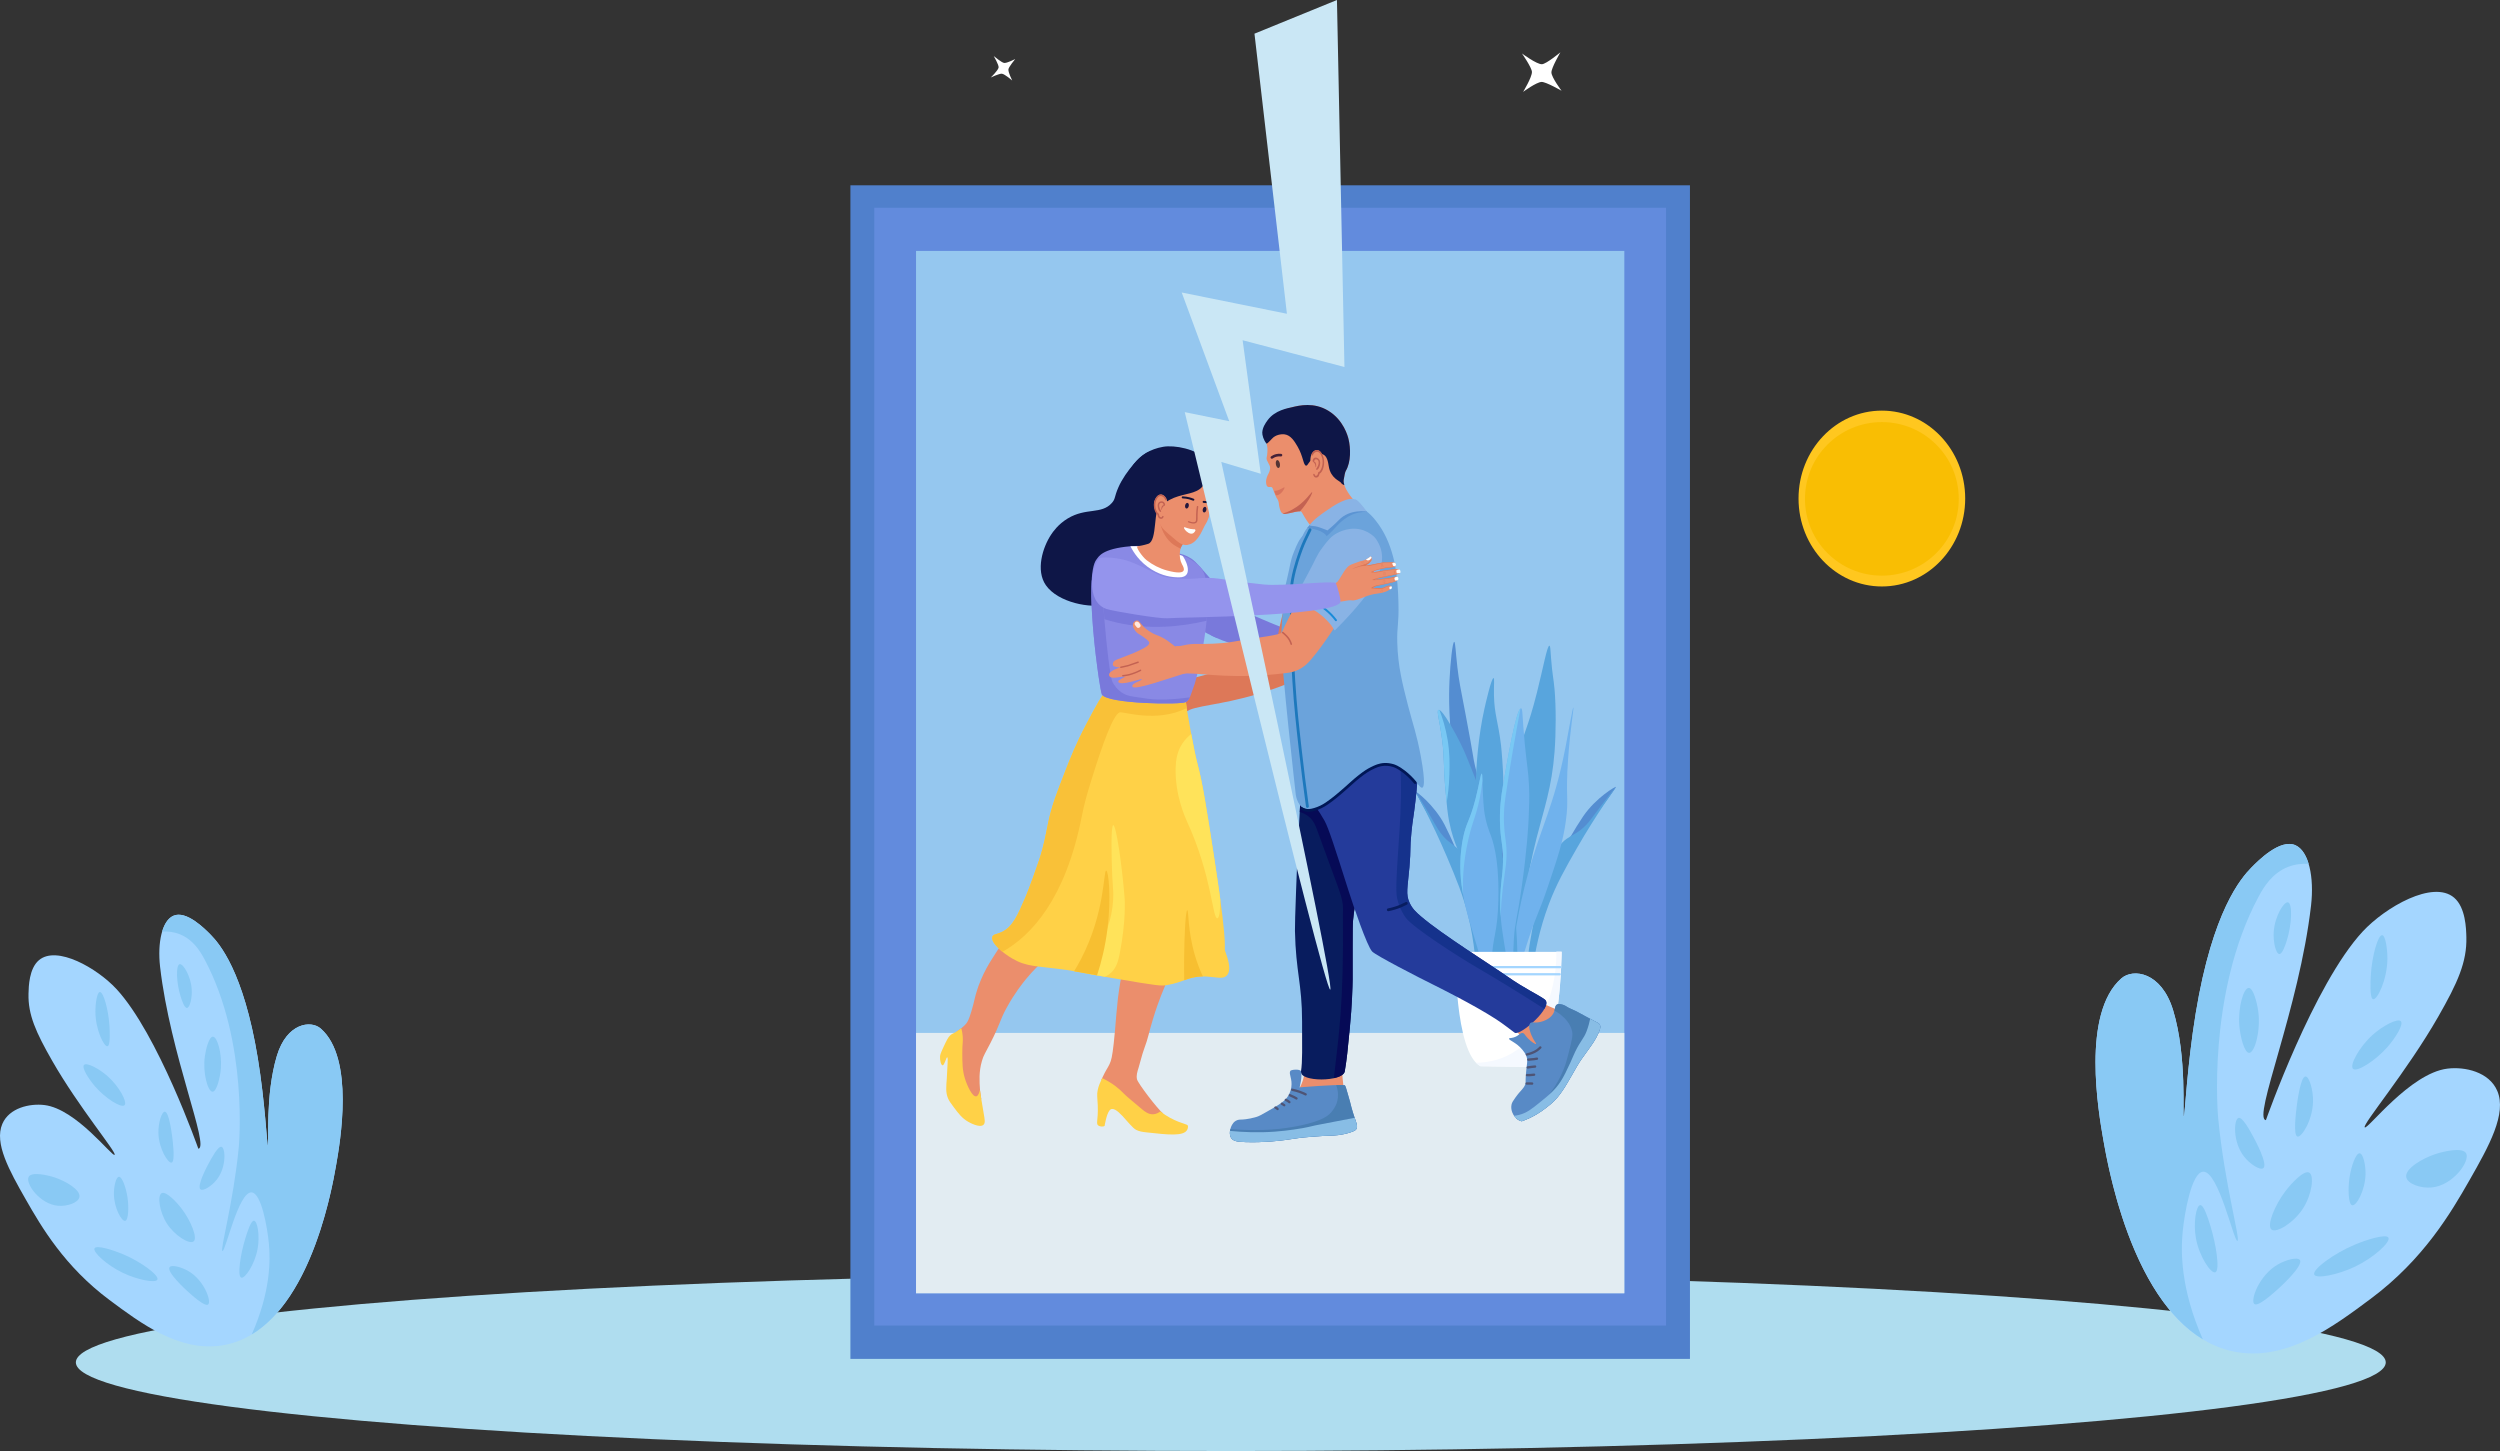 <?xml version="1.0" encoding="UTF-8"?>
<svg id="_Ñëîé_1" data-name="Ñëîé_1" xmlns="http://www.w3.org/2000/svg" viewBox="0 0 2941.29 1707.16">
  <rect x="0" y="0" width="2941.29" height="1707.16" fill="#333333" stroke="none"/>
  <defs>
    <style>
      .cls-1 {
        fill: #198bd8;
      }

      .cls-2 {
        fill: #15328c;
      }

      .cls-3 {
        fill: #a4d6ff;
      }

      .cls-4 {
        fill: #4e5475;
      }

      .cls-5 {
        fill: #588ac6;
      }

      .cls-6 {
        fill: #d8745d;
      }

      .cls-7 {
        fill: #cae7f5;
      }

      .cls-8 {
        fill: #e2ecf2;
      }

      .cls-9 {
        fill: #58a5dd;
      }

      .cls-10 {
        fill: #628bdd;
      }

      .cls-11 {
        fill: #95c7ef;
      }

      .cls-12 {
        fill: #fff;
      }

      .cls-13 {
        fill: #001756;
      }

      .cls-14 {
        fill: #ffc71f;
      }

      .cls-15 {
        fill: #f7bf31;
      }

      .cls-16 {
        fill: #89c9f4;
      }

      .cls-17 {
        fill: #442138;
      }

      .cls-18 {
        fill: #060a56;
      }

      .cls-19 {
        fill: #89b3e5;
      }

      .cls-20 {
        fill: #548dd1;
      }

      .cls-21 {
        fill: #ffd147;
      }

      .cls-22 {
        fill: #543434;
      }

      .cls-23 {
        fill: #5080cc;
      }

      .cls-24 {
        fill: #081c5e;
      }

      .cls-25 {
        fill: #23173d;
      }

      .cls-26 {
        fill: #f9c138;
      }

      .cls-27 {
        fill: #0e1647;
      }

      .cls-28 {
        fill: #7979db;
      }

      .cls-29 {
        fill: #497eb2;
      }

      .cls-30 {
        fill: #ffe35a;
      }

      .cls-31 {
        fill: #70b2ed;
      }

      .cls-32 {
        fill: #f5f9ff;
      }

      .cls-33 {
        fill: #243b9b;
      }

      .cls-34 {
        fill: #fefdfb;
      }

      .cls-35 {
        fill: #5b94d3;
      }

      .cls-36 {
        fill: #c36252;
      }

      .cls-37 {
        fill: #6ba3db;
      }

      .cls-38 {
        fill: #eb8e6c;
      }

      .cls-39 {
        fill: #161237;
      }

      .cls-40 {
        fill: #78c8f4;
      }

      .cls-41 {
        fill: #9494ed;
      }

      .cls-42 {
        fill: #dd7858;
      }

      .cls-43 {
        fill: #ffe8e1;
      }

      .cls-44 {
        fill: #081d60;
      }

      .cls-45 {
        fill: #1d78bc;
      }

      .cls-46 {
        fill: #afddef;
      }

      .cls-47 {
        fill: #8989e5;
      }

      .cls-48 {
        fill: #88bde5;
      }

      .cls-49 {
        fill: #f9be03;
      }
    </style>
  </defs>
  <ellipse class="cls-46" cx="1448.06" cy="1602.88" rx="1358.82" ry="104.28"/>
  <rect class="cls-23" x="1000.52" y="218.01" width="987.73" height="1380.75"/>
  <rect class="cls-10" x="1028.59" y="244.41" width="931.58" height="1315.1"/>
  <rect class="cls-11" x="881.21" y="491.72" width="1226.34" height="833.32" transform="translate(2402.77 -586) rotate(90)"/>
  <rect class="cls-8" x="1341.23" y="951.74" width="306.31" height="833.32" transform="translate(2862.78 -125.98) rotate(90)"/>
  <g>
    <g>
      <path class="cls-20" d="M1862.64,960.39c-8.61,12.59-25.79,41.54-23.79,42.87,4.11,2.73,62.27-75.14,62.37-77.44.05-1.18-23.5,12.51-38.59,34.57Z"/>
      <path class="cls-9" d="M1872.53,962.85c-16.25,21.88-26.1,17.09-38.42,32.86-9.78,12.52-13.38,23.99-20.37,46.29-3.89,12.42-6.45,26.49-11.57,54.62-4.01,22.03-6.06,36.77-6.02,55.08.01,5.26.05,21.61,1.85,21.76,3.19.26,2.21-50.98,24.07-109.24,9.12-24.31,19.37-42.24,33.33-66.65,22.78-39.86,46.1-71.56,45.82-71.74-.2-.14-13.19,16.15-28.7,37.03Z"/>
    </g>
    <g>
      <path class="cls-20" d="M1665.43,931.47c-.17,2.3,48.27,86.55,52.68,84.33,2.14-1.08-11.45-31.87-18.5-45.4-12.34-23.7-34.09-40.11-34.18-38.93Z"/>
      <path class="cls-9" d="M1738.41,1057.27c-4.28-22.97-6.48-34.79-14.69-48.39-10.35-17.14-20.69-13.55-34.22-37.22-12.9-22.58-23.85-40.3-24.07-40.19-.3.16,19.07,34.41,36.93,76.71,10.94,25.91,18.97,44.93,25.13,70.16,14.75,60.45,7.65,111.21,10.85,111.33,1.81.07,3.8-16.16,4.44-21.38,2.23-18.17,1.95-33.05.61-55.41-1.72-28.54-2.58-42.81-4.96-55.61Z"/>
    </g>
    <path class="cls-20" d="M1735.44,901.43c-2.63-11.21-1.37-9.37-11.11-60.64-5.96-31.34-7.77-39.07-9.72-56.01-2.11-18.31-2.34-29.6-3.7-29.62-2.02-.04-4.6,24.75-5.55,45.36-.87,18.83-1.17,50.92,6.02,98.59,4.91,32.59,7.51,33.89,21.29,105.07,2.29,11.85,5.68,29.36,8.79,47.21,17.11,98.23,13.74,138.02,19.44,138.4,9.8.65,55.88-114.41,13.42-199.96-10.58-21.32-28.66-44.84-38.88-88.41Z"/>
    <path class="cls-9" d="M1824.79,773.57c-.69-9.32-.76-13.74-1.85-13.89-2.69-.35-7.26,25.62-14.81,55.54-10.69,42.36-15.86,47.06-22.68,74.99-4.51,18.47-7.89,39.5-9.26,87.48-2.09,73.58,1.81,166.54,8.33,166.63,5.36.07-1.01-62.64,23.14-157.84,8.76-34.54,18.06-59.6,21.29-101.83,1.78-23.27,1.83-53.07,0-73.6-1.18-13.28-2.69-17.56-4.17-37.49Z"/>
    <path class="cls-31" d="M1851.1,832.24c-.83-.13-5.57,27.84-9.12,46.13-13.78,70.9-28.54,92.89-44.09,149.02-22.84,82.48-23.5,152.46-20.73,152.91,1.8.3,5.6-28.85,21.53-76.65,9.47-28.42,11.83-29.21,22.48-60.77,11.84-35.1,17.77-52.66,21.11-77.15,3.73-27.31-.59-27.66,2.61-72.72,2.52-35.49,7-60.67,6.22-60.79Z"/>
    <path class="cls-9" d="M1765.99,876.9c-3.4-28.26-7.89-36.1-8.33-59.25-.23-11.94.78-19.7-.46-19.9-2.51-.41-9.55,30.79-10.65,35.64-14.66,64.94-10.09,136.97-9.26,149.04,4.59,66.62,9.49,134.67,15.74,207.83l3.24,21.29c9.97-156.25,13.84-271.39,12.03-304.11-1.15-20.88-2.31-30.55-2.31-30.55Z"/>
    <path class="cls-9" d="M1752.1,959.75c-6.44-18.66-11.24-30.8-20.83-55.08-5.5-13.92-9.04-22.41-14.35-32.86-.89-1.76-19.69-38.5-24.53-36.57-2.54,1.01,1.17,11.64,4.17,34.25,3.21,24.25,1.18,28.9,4.17,61.56,1.59,17.39,2.38,26.09,4.17,35.18,5.84,29.75,14.43,38.96,26.85,76.37,3.19,9.62,5.72,19.04,10.65,37.49,25.01,93.69,27.05,124.3,31.94,124.05,8.54-.44,19.87-94.74-.46-173.58-2.83-10.98-10.69-38.76-21.75-70.82Z"/>
    <path class="cls-31" d="M1793.84,874.12c-3.09-32.25-2.19-40.43-4.24-40.73-5.73-.84-16.59,63.03-21.61,92.57-1.54,9.08-4.29,26-2.97,48.14.51,8.63,1.35,13.06,2.12,19.44,3.81,31.63-2.62,39.61-2.12,72.67.28,18.09,3.01,34.13,8.47,66.19,1.74,10.21,5.48,32.16,7.2,31.94,1.84-.24-1.78-25.44.42-59.71,1.38-21.45,3.32-19.67,9.32-62.02,6.16-43.51,7.59-69.88,8.05-80.08.61-13.38,1.05-23.69.42-37.96-.8-18.21-2.47-23.19-5.08-50.45Z"/>
    <path class="cls-31" d="M1746.08,953.27c-.7-5.58-1-11.5-1.39-18.98-.88-17.13-.42-23.96-1.39-24.07-1.32-.15-2.91,12.65-7.41,30.09-6.87,26.65-10.92,26.82-14.81,46.75-1.06,5.44-3.74,20.68-2.78,40.27.54,11.1,2.07,19.8,3.24,26.38,2.69,15.06,6.07,26.15,7.41,30.55,18.53,60.9,25.65,88.99,28.24,88.41,1.75-.4-1.35-13.33-1.85-34.72-.73-30.96,5.02-34.84,6.94-65.73.44-7.05,3.59-57.72-8.33-89.33-1.64-4.34-6.02-14.85-7.87-29.62Z"/>
    <path class="cls-12" d="M1741.79,1254.41l64.18.93c30.42-15.3,31.3-135.44,31.3-135.44h-124.98s-1.23,118.19,29.5,134.5Z"/>
    <path class="cls-40" d="M1743.3,910.23c-1.32-.15-2.91,12.65-7.41,30.09-6.87,26.65-10.92,26.82-14.81,46.75-1.06,5.44-3.74,20.68-2.78,40.27.51,10.37,1.87,18.64,3,25.05-.45-11.88.02-22.16.76-30.46.56-6.38,1.99-19.51,5.79-35.77,3.49-14.93,6.23-20.71,9.47-32.09,2.48-8.72,5.22-20.62,6.78-35.55-.15-5.72-.22-8.23-.8-8.3Z"/>
    <path class="cls-40" d="M1767.99,925.96c-1.54,9.08-4.29,26-2.97,48.14.51,8.63,1.35,13.06,2.12,19.44,3.81,31.63-2.62,39.61-2.12,72.67.07,4.25.27,8.39.61,12.64.29-12.61,1.17-23.35,2.2-32.2,2.61-22.5,6.55-36.25,3.68-57.34-.7-5.18-2.59-16.48-2.1-32.09.28-8.93,1.22-15.54,2.1-21.57,5.68-38.7,11.9-72.64,13.15-79.44,1.14-6.18,2.55-13.81,4.18-22.59-5.89,4.25-16.05,64.04-20.86,92.33Z"/>
    <path class="cls-40" d="M1693.48,835.33c-.41-.17-.78-.21-1.09-.09-2.54,1.01,1.17,11.64,4.17,34.25,3.21,24.25,1.18,28.9,4.17,61.56.47,5.15.87,9.54,1.25,13.4,1.25-8.42,2.84-17.32,3.27-34.05.29-11.37.54-23.93-2.1-39.98-2.34-14.2-6.11-26.06-9.65-35.1Z"/>
    <path class="cls-32" d="M1817.99,1187.3c-6.76,15.92-14.59,34.43-32.97,47.78-15.68,11.39-33.34,14.98-48.38,15.34,1.61,1.65,3.32,3,5.15,3.97l64.18.77c30.42-15.3,31.3-135.59,31.3-135.59h-6.23c.23,15.78-1.54,40.63-13.05,67.73Z"/>
    <path class="cls-3" d="M1835.59,1136.55h-121.89c-.73,0-1.32.59-1.32,1.32s.59,1.32,1.32,1.32h121.89c.73,0,1.32-.59,1.32-1.32s-.59-1.32-1.32-1.32Z"/>
    <path class="cls-3" d="M1835.06,1144.94h-120.8c-.73,0-1.32.59-1.32,1.32s.59,1.32,1.32,1.32h120.8c.73,0,1.32-.59,1.32-1.32s-.59-1.32-1.32-1.32Z"/>
  </g>
  <g>
    <g>
      <g>
        <path class="cls-38" d="M1541.22,755.56c3.32-.17,7.61.88,9.67,1.38,4.93,1.2,6.4,2.36,11.17,3.07,2.59.39,5.04.75,8.05.21,3.93-.71,6.38-2.53,9.72-4.81,0,0,1.11-.76,12.91-8.13,6.33-3.96,12.74-6.1,25.56-10.39,2.84-.95,9.13-2.99,16.99-2.35,4.88.4,5.41,1.42,5.53,1.79.79,2.51-6.96,7.16-11.09,9.63-10.49,6.28-17.54,7.86-17.86,12.14-.15,1.93,1.24,2.32,1.12,4.57-.18,3.36-3.44,5.55-9.43,9.46-14.82,9.67-15.61,10.13-17.83,10.79-5.31,1.59-9.6,1.56-13.56,1.51-8.32-.11-12.8-1.88-21.98-4.18-20.59-5.17-25.98-3.3-27.28-7-2.02-5.74,8.53-17.21,18.32-17.7Z"/>
        <path class="cls-42" d="M1611.51,757.53h0c-.44-.98-1.59-1.43-2.57-.98-2.3,1.07-4.59,2.21-6.81,3.41-4.27,2.31-8.45,4.89-12.44,7.7-.88.62-1.07,1.84-.44,2.71h0c.62.86,1.81,1.04,2.68.43,3.86-2.71,7.9-5.22,12.03-7.45,2.15-1.16,4.35-2.26,6.57-3.3.96-.45,1.39-1.57.96-2.54Z"/>
      </g>
      <path class="cls-28" d="M1425.25,747.75c28.11,14.91,115.41,33.6,118.66,32.49,6.13-2.08,10.63-23.55,8.55-24.46-6.22-2.71-72.03-27.42-103.66-43.75-7.79,11.06-20.02,22.68-23.55,35.72Z"/>
      <path class="cls-28" d="M1402.18,657.58c5.28,3.59,11.77,11.7,30.93,33.55,23.04,26.28,34.56,39.41,38.56,42.56,5.14,4.05-33.93,19.46-42.22,15.94-22.77-9.66-47.62-30.01-52.11-33.93-22.29-19.43-38.96-33.95-35.38-44.78,4.83-14.61,35.93-29.9,60.22-13.36Z"/>
    </g>
    <g>
      <path class="cls-42" d="M1514.09,705.18c-6.08,17.65-11.8,46.61-12.32,52.35-.36,4.06-26.97,13.5-50.26,24.5-9.76,4.61-17.73,7.15-24.88,9.43-16.74,5.34-21.9,4.98-32.18,10.31-1.9.98-4.45,2.41-8.33,3.28-5.65,1.27-7.98,0-17.12-.63-5.51-.38-11.35-.78-18.68.32-5.6.84-6.27,1.69-11.57,2.05-3.34.23-7.72.53-13.15-.55-6.72-1.34-9.41-3.68-11.91-2.02-1.7,1.13-2.35,3.48-2.16,5.23.55,5.05,8.31,7.31,9.23,7.56,3.41.95,4.3.07,12.31.35,8.12.27,9.22,1.24,9.72,1.93,1.54,2.15.1,5.82-1.93,9.72-8.99,17.27-20.24,28.66-20.78,32.57-.1.71.18,4.51,2.22,5.41,2.32,1.02,7-.34,7-.34,0,0-.21,2.8,1.58,5.08,1.73,2.21,4.33.75,7.64,3.19,2.61,1.93,1.9,3.51,3.78,4.46,4.47,2.27,13.23-3.42,13.23-3.42,0,0-2.73,5.94-.69,6.47,6.25,1.63,18.02-23.06,29.86-33.46,5.1-4.48,5.38-7.01,8.6-9.86,3.89-3.43,8.12-4.87,13.01-6.13,20.77-5.36,55.37-7.32,111.79-29.87,6.71-2.68,9.54-4.41,12.79-7.07,6.77-5.52,10.05-11.92,11.7-15.3,11.17-22.79,21.43-56.77,23.32-62.95,10.56-34.65,14.84-38.96,11.33-42.85-9.63-10.65-54.04,3.72-63.16,30.21Z"/>
      <path class="cls-36" d="M1344.06,847.53c-2.74,3.75-5.58,7.49-8.47,11.12-.86,1.08-2.31,2.54-3.72,3.96-.97.97-1.89,1.9-2.63,2.71-.36.4-.32,1.02.09,1.36h0c.39.32.96.29,1.3-.08.71-.78,1.62-1.7,2.58-2.66,1.45-1.46,2.94-2.96,3.86-4.12,2.9-3.65,5.77-7.4,8.52-11.18.31-.42.21-1.01-.21-1.32-.42-.3-1.01-.21-1.31.21Z"/>
      <path class="cls-36" d="M1352.4,854.55c-2.51,4.59-5.52,8.89-8.94,12.79-1.2,1.37-3.28,3.22-4.94,4.7-.35.31-.69.61-1,.89-.39.35-.42.96-.06,1.34.35.38.94.41,1.32.06.3-.27.64-.57.99-.88,1.71-1.52,3.83-3.41,5.11-4.86,3.51-4,6.6-8.41,9.18-13.13.25-.46.07-1.04-.39-1.29-.46-.24-1.02-.07-1.27.38Z"/>
      <path class="cls-36" d="M1345.41,878.55c-1.16.41-2.25.65-3.2.79.04.02.07.04.11.07,4.13,2.1,11.91-2.59,13.08-3.32,3.06-6.38,9.14-12.67,6.45-14.03-.59-.3-6.47,12.96-16.45,16.5Z"/>
      <path class="cls-43" d="M1315.04,805.23c-.35.12-.93.34-1.38.91-.82,1.04-.75,2.68.02,3.66.17.22.5.56,1.9,1.05,2.42.84,3.63,1.26,4.66.64,1.23-.75,1.87-2.7,1.23-4.02-.37-.76-1.05-1.07-2.26-1.63-1.01-.46-2.56-1.17-4.17-.6Z"/>
      <path class="cls-37" d="M1533.99,629c-5.52,5.42-7.8,10.84-11.47,19.79-4.82,11.78-4.32,16.17-8.16,31.67-6.32,25.47-8.22,39.18-8.22,39.18,2.77,2.84,5.32-.18,16.49,1.36,17.09,2.36,30.41,12.1,32.53,13.69,4.88,3.65,5.58,6.05,6.39,4.66,35.75-61.55,43.07-94.92,19.35-115.73-3.78-3.32-10.25-5.65-16.63-6.27-16.43-1.6-28.49,9.88-30.3,11.66Z"/>
      <path class="cls-36" d="M1501.76,757.59c-.12.46.11.94.55,1.12,1.23.49,3.11,1.47,5.41,2.85,3.63,2.16,5.94,5.08,7.32,7.39.26.44.81.59,1.26.35h0c.48-.26.63-.86.35-1.33-2-3.34-4.74-6.11-7.97-8.03-2.42-1.44-4.32-2.44-5.66-2.97-.53-.21-1.12.08-1.27.63Z"/>
    </g>
    <path class="cls-38" d="M1234.5,1118.79c-.98-13.57-26.09-28.14-42.68-22.19-6.04,2.16-12.3,12.03-24.81,31.75-4.13,6.51-8.67,14.3-12.9,24.31-2.2,5.21-3.63,9.41-3.97,10.42-3.59,10.62-3.55,14.57-7.44,27.29-2.92,9.55-4.35,11.91-5.95,13.89-3.05,3.75-7.08,6.49-9.92,8.43-.45.31-.87.58-1.26.83-.1,16.05-.4,32.38,3.79,47.96,2.15,8.01,3.82,26.11,10,31.9,3.87,3.63,10.18-2.35,15.19,0-.88-5.44-1.44-9.24-1.53-10.51-.72-10.69-1.48-21.78,2.23-34.6,1.97-6.83,3.6-8.57,10.05-21.21,12.15-23.82,10.49-25.69,18.98-41.3,9.27-17.06,19.3-29.61,23.44-34.6,18.11-21.82,27.4-23.87,26.79-32.37Z"/>
    <path class="cls-38" d="M1314.44,1285.66c5.59,4.26,10.51,9.02,15.45,14,5.26,5.29,10.98,10.86,18.06,13.61,3.67,1.42,7.68,2.25,11.04-.29,2.24-1.7,8.35-.5,9.13-3.17-6.9-5.86-29.56-35.55-30.45-40.06-.93-4.73.29-8.44,1.98-13.89,2.25-7.24,3.8-14.72,6.45-21.83,5.13-13.78,4.92-17.19,10.42-35.23,14.19-46.54,24.81-54.11,19.35-62.51-8.26-12.7-42.74-11.2-53.58,3.97-2.32,3.25-3.37,9.77-5.46,22.82-.94,5.84-1.94,13.16-3.47,30.76-1.29,14.77-1.51,20.24-2.98,33.24-1.85,16.45-2.93,20.44-4.96,24.81-2.36,5.06-4.25,6.88-8.43,15.88-.42.91-.82,1.77-1.19,2.59,5.58,5.86,12.23,10.43,18.64,15.31Z"/>
    <path class="cls-21" d="M1303.71,810.71c-7.47,6.82-13.54,18.31-25.67,41.3-12.08,22.89-19.33,41.29-24.56,54.7-10.6,27.18-15.91,40.77-20.09,60.28-2.7,12.58-4.82,26.89-11.16,45.77-.98,2.93-3.51,10.24-6.7,18.98-4.33,11.86-6.5,17.79-8.93,23.44-9.41,21.87-15.11,35.13-27.91,41.3-6.13,2.96-10.02,2.42-11.16,5.58-2.44,6.75,11.79,18.85,23.44,25.67,17.07,10,28.44,8.56,63.63,13.39,9.29,1.28-1.26.04,56.93,10.05,50.81,8.74,54.51,8.94,61.39,7.81,20.35-3.33,25.97-11.25,46.88-10.05,11.17.64,18.89,3.44,23.44-1.12,6.46-6.47.64-21.9-1.12-26.79-3.98-11.1,5.34,10.87-13.39-110.51-9.16-59.34-13.74-89.01-20.09-112.74-3.97-14.82-12.86-64.4-13.4-71.82-1.41-19.38,4.29-18.43,1.12-25.29-7.06-15.32-61.88-18.04-92.65,10.05Z"/>
    <path class="cls-26" d="M1272.64,960.91c2.91-14.72,5.71-24.77,11.16-42.42,14.1-45.66,26.15-77.78,33.49-80.37,3.85-1.36,43.06,12.72,78.9-5-.52-3.37-.86-5.89-.95-7.17-1.41-19.38,4.29-18.43,1.12-25.29-7.06-15.32-61.88-18.04-92.65,10.05-7.47,6.82-13.54,18.31-25.67,41.3-12.08,22.89-19.33,41.29-24.56,54.7-10.6,27.18-15.91,40.77-20.09,60.28-2.7,12.58-4.82,26.89-11.16,45.77-.98,2.93-3.51,10.24-6.7,18.98-4.33,11.86-6.5,17.79-8.93,23.44-9.41,21.87-15.11,35.13-27.91,41.3-6.13,2.96-10.02,2.42-11.16,5.58-1.65,4.56,4.32,11.57,11.96,17.74,33.7-19.09,73.98-61.76,93.15-158.87Z"/>
    <path class="cls-27" d="M1353.6,531.12c-9.72,1.18-29.56,23.63-37.67,41.97-5.24,11.87-3.31,13.66-7.9,18.75-12.33,13.69-30.16,5.08-51.81,18.13-11.36,6.85-17.48,15.88-19.61,19.08-9.96,15.03-18.26,42.05-6.13,59.47,14.25,20.45,53.12,27.84,71.44,22.4,45.59-13.54,65.4-75.12,69-113.61,2.71-28.98-4.59-67.74-17.33-66.19Z"/>
    <path class="cls-47" d="M1329.98,642.68c-33.78,2.89-37.38,12.43-39.83,15.36-15.86,19.03,3.54,154.16,6.25,159.02,6.19,11.13,93.44,12.34,98.84,8.9,4.95-3.15,5.31-7.69,10.42-21.58,3.11-8.46,30.05-119.04,4.18-139.55-10.82-8.58-14.05-9.6-18.69-10.95-26.19-7.66-38.33-13.15-61.16-11.2Z"/>
    <path class="cls-27" d="M1368.53,525.65c-31.25,5.41-44.68,29.91-47.65,54.57-.57,4.71-2.63,21.84,7.81,36.87,9.38,13.5,26.33,21.66,40.6,18.47,31.91-7.14,73.09-69.95,50.31-94.49-12.11-13.04-37.9-17.7-51.07-15.42Z"/>
    <path class="cls-12" d="M1387.3,679.27c-8.94,0-19.85-1.64-32.22-9.11-14.18-8.58-21.65-20.61-25.11-27.48,4.07-.14,7.64.14,10.65.13,6.58,0,20.23,1.75,40.78,7.51,7.86,2.2,2.52,1.51,9.73,3.55,1.39.39,15.92,25.41-3.83,25.4Z"/>
    <path class="cls-38" d="M1393.87,636.46c-.47,2.58-1.87,2.06-4.24,6.78-.65,1.3-3.75,11.72,1.03,20.67,1.79,3.34,8.89,14.35-17.58,7.29-8.74-2.33-17.27-6.79-24.22-12.25-4.75-3.74-13.47-16.03-10.43-16.3,1.9-.17,7.48-1.25,12.45-2.82,11.28-3.57,5.37-42.16,14.72-45.62,9.45-3.5,30.03,32.67,28.27,42.26Z"/>
    <path class="cls-42" d="M1365.25,616.91c.74-.76,1.59-1.36,2.6-1.74,8.66-3.2,24.92,11.02,23.31,19.81-.43,2.37,3.16.09.98,4.42-.17.35-2.93,4.64-3.25,6.16-2.13-.96-6.44-3.49-8.01-4.58-8.79-6.12-13.32-15.42-15.63-24.08Z"/>
    <path class="cls-38" d="M1408.15,547.75c3.7,2.03,10.1,5.65,14.42,13.11,2.93,5.06,4.07,5.76,5.32,15.2,1.05,7.93-.23,14.33-.95,15.83-1.49,3.09-3.53,3.68-4.37,7.43-.94,4.19,1.11,4.75-.78,10.2-2.36,6.79-3.17,5.68-6.65,13.4-7.62,16.91-15.75,17.44-16.48,17.74-4.52,1.83-9.99-.72-14.11-4.19-9.39-7.92-14.09-11.88-16.61-14.86-8.52-10.09-10.29-35.05-1.42-53.1,2.01-4.09-19.61-10.11-6.01-21.19,18.48-15.06,46.24-.33,47.63.44Z"/>
    <path class="cls-39" d="M1404.45,586.81c-1.58-.66-3.21-1.22-4.86-1.65-2.62-.69-5.32-1.08-8.04-1.17-.68-.02-1.24.52-1.24,1.2h0c0,.64.51,1.17,1.14,1.19,2.55.08,5.08.45,7.54,1.09,1.55.41,3.07.93,4.55,1.55.59.25,1.27-.02,1.54-.6.28-.61,0-1.34-.62-1.61Z"/>
    <path class="cls-36" d="M1409.07,595.26c-.49-.08-.94.19-1,.6-.45,2.96-.71,5.98-.8,8.99-.04,1.44-.03,2.66-.03,3.74.02,3,.02,4.5-.99,5.29-1.24.96-3.89.71-7.5-.7-.44-.17-.94-.02-1.13.35h0c-.2.39.03.85.49,1.03.7.27,1.37.51,2.01.7,3.36,1.03,5.83.96,7.35-.23,1.55-1.21,1.54-3.04,1.53-6.36,0-1.07-.01-2.28.03-3.7.08-2.96.35-5.93.79-8.84.06-.41-.27-.8-.75-.88Z"/>
    <path class="cls-25" d="M1397.19,591.67c-1.17-.26-2.45,1.02-2.85,2.85-.4,1.83.23,3.52,1.4,3.78,1.17.26,2.45-1.02,2.85-2.85.4-1.83-.23-3.52-1.4-3.78Z"/>
    <path class="cls-25" d="M1417.91,596.29c-1.17-.26-2.45,1.02-2.85,2.85-.4,1.83.23,3.52,1.4,3.78,1.17.26,2.45-1.02,2.85-2.85.4-1.83-.23-3.52-1.4-3.78Z"/>
    <path class="cls-39" d="M1425.73,590.7c-1.79-.49-3.61-.86-5.43-1.1-1.39-.19-2.78-.3-4.13-.34-.68-.02-1.23.53-1.23,1.21,0,.64.52,1.16,1.16,1.18,1.27.03,2.57.14,3.89.32,1.73.23,3.45.58,5.15,1.05.62.17,1.26-.19,1.44-.81.2-.65-.18-1.33-.84-1.51Z"/>
    <path class="cls-34" d="M1405.45,622.71l-1.58-.05c-2.29-.07-4.62-.52-6.94-1.32l-3.01-1.04c-.68-.24-1.16.47-.84,1.24.95,2.3,4.38,5.61,7.5,6.25,3.1.64,4.95-1.57,5.81-3.48.29-.65-.25-1.58-.94-1.6Z"/>
    <path class="cls-27" d="M1410.16,535.15c-1-.48-1.95-1.03-2.92-1.47-5.44-2.45-10.87-3.38-15.74-3.52-8.12-.23-14.69,1.74-17.17,2.58-18.35,6.18-26.45,21.86-29.67,28.08-4.42,8.55,14.07,37.34,13.51,44.81,22.13-35.87,55.99-13.02,61.98-45.95.53-2.9,14.12,14.72,2.7,38.66,9.11-3.35,22.82-46.08-12.69-63.19Z"/>
    <g>
      <path class="cls-38" d="M1365.73,581.77c3.96-.13,6.4,4.95,6.52,5.22,3.55,7.66-1.85,22.64-6.52,22.83-1.33.05-2.12-2.31-3.46-4.05-2.9-3.73-5.79-10.45-4.2-15.76.98-3.25,3.84-8.12,7.66-8.25Z"/>
      <g>
        <path class="cls-36" d="M1365.5,600.19c.12.18.19.3.19.32,0,0-.08-.13-.19-.32Z"/>
        <path class="cls-36" d="M1368.59,590.24c1.26.68,2.05,2.03,2.18,3.59.05.57-.45,1.06-1.01,1.02-.43-.03-.73-.38-.77-.81-.08-.97-.56-1.8-1.3-2.2-1.02-.55-2.39-.19-3.07.47-.74.71-1,2.16-.7,3.98.22,1.33.81,2.54,1.25,3.32-.33-.55-.57-.97.02.03.1.17.18.32.26.44.08.13.16.26.25.43,1.15,1.96-.26,1.8-.39,1.77-1.19-.27-2.03-1.98-2.45-3.05-1-2.57-1.45-6.25.57-8.2,1.16-1.11,3.37-1.76,5.17-.79Z"/>
        <path class="cls-36" d="M1365.43,600.08c-.1-.17-.19-.32-.26-.44,0-.01-.01-.02-.02-.03.12.2.24.41.34.58-.02-.03-.04-.07-.06-.1Z"/>
      </g>
      <path class="cls-36" d="M1360.42,584.87c-1.2,1.56-2.67,4.28-2.88,8.34-.29,5.67,1.98,10.96,4.32,12.36,0,.03,0,.05.01.08.15,1.11.56,4.06,3.41,4.71h0c2.19.5,3.15-.9,3.67-2.16.21-.49-.04-1.04-.53-1.19h0c-.45-.13-.93.12-1.11.56-.44,1.08-.8,1.19-1.56,1.02h0c-1.51-.34-1.91-1.78-2.12-3.28-.08-.55-.14-1.03-.66-1.23-1.66-.66-3.93-5.52-3.66-10.86.15-2.87.98-5.32,2.48-7.28.59-.78,1.41-1.84,2.75-2.2,1.43-.38,2.67.23,3.19.49,1.86.93,2.73,2.69,3.12,3.88.14.43.59.66,1.04.54.51-.14.82-.69.65-1.19-.49-1.47-1.59-3.68-3.97-4.86-.64-.32-2.34-1.17-4.42-.61-1.96.53-3.09,2-3.76,2.88ZM1362.27,605.77h0s0,0,0,0Z"/>
      <path class="cls-36" d="M1370.39,594.64c.05.28-.9.42-1.8,1.26-1.74,1.61-1.5,4.16-1.86,4.15-.27,0-.56-1.42-.27-2.82.14-.64.41-1.95,1.49-2.57,1.03-.6,2.38-.35,2.44-.02Z"/>
    </g>
    <path class="cls-30" d="M1390.96,874.96c-6.01,9.21-7.57,18.86-7.81,29.02-.76,31.85,11.7,58.81,13.39,62.51,29.52,64.29,29.88,114.73,35.72,113.86,1.94-.29,3.33-6.05,3.44-22.11-1.73-12.76-3.99-28.43-6.97-47.72-9.16-59.34-13.74-89.01-20.09-112.74-1.79-6.68-4.58-20.44-7.16-34.2-3.61,2.82-7.35,6.53-10.52,11.39Z"/>
    <path class="cls-15" d="M1396.85,1070.95c-1.91.03-3.44,28.15-3.72,55.81-.1,9.76-.04,18.66.11,26.51,6.58-2.36,12.69-4.41,21.99-4.46-3.38-7.26-6.69-15.62-9.45-25.02-8.61-29.34-7.19-52.86-8.93-52.84Z"/>
    <path class="cls-30" d="M1317.22,1122.7c7.91-40.06,5.95-65.49,5.95-65.49-2.95-38.38-9.99-86.66-13.4-86.33-3.2.32-1.78,43.24-1.49,52.09.52,15.82,1.29,20.01,1.49,26.79,1.4,48.34-30.62,82.25-29.23,95.99,5,.89,11.28,2,19.23,3.38,1.76-.77,3.4-1.67,4.79-2.62,8.83-6.02,11.22-16.56,12.65-23.81Z"/>
    <path class="cls-15" d="M1301.48,1024.3c-3.41-.17-1.09,48.98-29.49,103.74-2.9,5.59-5.74,10.5-8.28,14.64,3.96.76,11.21,2.11,26.98,4.88,5.06-15.47,9.74-34.08,12.34-55.35,4.49-36.71,1.16-67.77-1.55-67.91Z"/>
    <path class="cls-21" d="M1148.54,1289.9c-4.54.73-10.67-12.32-13.4-21.33-2.89-9.56-2.92-17.87-2.98-29.27-.06-12.19,1.04-13.11.5-19.85-.23-2.82-.7-6.11-1.63-9.77-1.51,1.16-2.97,2.17-4.21,3.01-5.69,3.88-6.17,2.94-8.93,5.46-2.44,2.22-4.31,6.14-7.94,13.89-3.51,7.48-3.85,9.23-3.97,10.91-.34,4.97,1.29,10.33,2.98,10.42,2.32.13,4.21-9.68,5.46-9.43.76.16.59,3.97.5,5.95-.53,10.89-.8,16.34-.99,18.85-.83,10.75-1.24,16.12.99,22.33,1.37,3.8,3.39,6.5,7.44,11.91,5.29,7.06,9.51,12.69,16.87,16.87,1.2.68,13.39,7.59,17.86,3.47,2.27-2.09,1.52-6.08.39-12.54-2.48-14.26-4.3-25.53-4.46-27.91-.01-.21-.03-.42-.04-.63-1.58,6.62-3.53,7.5-4.44,7.65Z"/>
    <path class="cls-21" d="M1397.22,1323.83c-.92-1.4-16.62-3.93-32.05-16.27-1.87,1.47-4.68,3.15-8.22,3.39-5.69.38-10.07-3.18-13.4-5.95-12.61-10.53-18.92-15.8-21.83-18.85-5.21-5.47-13.05-12-25.02-17.73-2.6,5.6-4.17,9.13-5.16,13.74-1.32,6.19-.36,8.6,0,18.36.69,19.01-2.94,21.85,1.37,24.12,1.64.86,5.25,1.15,6.7,0,0,0,1.97-13.17,5.63-18.03,7.02-9.31,23.36,18.65,31.45,22.69,3.69,1.84,6.85,2.36,12.4,2.98,24.89,2.77,43.39,4.84,47.63-2.98.1-.19,1.82-3.44.5-5.46Z"/>
    <path class="cls-28" d="M1296.8,688.71c.38,10.71,1.31,24.96,2.52,39.77,4.41,1.38,9.15,2.7,14.21,3.87,37.95,8.79,75.45,5.27,106.07-2.05.55-5.51.95-10.99,1.17-16.32-46.75,2.64-88.8-9.08-123.98-25.28Z"/>
    <path class="cls-28" d="M1362.46,822.98c-8.63-.2-14.97-1.19-27.64-3.17-5.42-.85-8.78-1.51-12.69-3.62-8.02-4.33-11.89-11.28-13.14-13.59-2.78-5.14-6.95-41-9.67-74.11-1.22-14.81-2.14-29.07-2.52-39.77-4.24-1.95-8.39-3.97-12.43-6.04-.71,11.54-.4,25.78.49,40.64,2.57,42.89,9.94,90.89,11.53,93.75,6.19,11.13,93.44,12.34,98.84,8.9,2.16-1.38,3.45-3.02,4.64-5.59-10.44,1.53-23.87,2.92-37.41,2.61Z"/>
    <path class="cls-38" d="M1577.44,1247.49c-5.06-4.71-12.2,3.28-28.9.44-4.66-.79-8.3-2.13-11.13,0-3.68,2.76-3.08,9.2-2.96,11.32,1.27,22.42-24.27,41.35-18.92,50.21,7.07,11.71,63.2-2.12,66.39-22.21.65-4.12-1.37-5.6-2.38-19.13-1.09-14.55.88-17.84-2.11-20.63Z"/>
    <path class="cls-38" d="M1823.2,1184.24c-8.24-3.62-17.79-8.09-23.26-10.97-21.32-11.24-24.57-21.52-29.66-19.45-8.28,3.37-7.97,33.88,4,47.58,1.19,1.36,3.45,3.65,7.22,8.14,6.09,7.26,10.17,13.2,12.2,16.16,18.42,26.94,18.56,30.56,22.07,30.8,13.72.95,34.86-52.62,20.64-66.18-1.51-1.44-2.15-1.23-13.2-6.08Z"/>
    <path class="cls-24" d="M1526.43,856.31c-3.46,1.75-.4,8.87,2.35,35.41,4.04,39.05-.07,48.06-3.9,155.45-.98,27.55-1.47,41.32-1.34,47.94.98,48.73,8.38,61.9,8.39,106.78,0,30.7.55,47.17-1.28,58.6-2.04,12.76,49.42,12.64,51.5-.11,2.63-16.1,3.16-22.64,5.91-50.59,2.71-27.5,3.2-49.47,3.32-57.12.1-6.06-.04-2.67,0-38.8.03-22.76.09-25.86.52-31.07,1.1-13.24,2.9-19.37,6.49-38.58,0,0,3.63-19.43,6.45-39.23,7.79-54.82-64.64-155.63-78.42-148.68Z"/>
    <path class="cls-5" d="M1586.2,1288.8c-2.31-7.31-3-11.84-4.35-12-10.32-1.17-52.85,2.54-52.85,2.54,0,0,3.42-12.52,1.66-18.86-.85-3.06-11.78-2.19-12.64-.45-1.98,4.04,2.65,8.95,1.26,18.99-.66,4.75-2.52,8.13-3.54,9.93-3.78,6.7-11.09,10.94-25.56,19.16-5.97,3.39-9.02,5.1-11.89,5.96-10.07,3.02-17.25,3.09-17.25,3.09-1.86.02-4.39-.07-7.02,1.44-2.58,1.47-3.88,3.69-4.53,4.83-2.37,4.15-3.88,11.19-.9,15.58,2.52,3.71,7.47,4.4,16.8,4.7,21.69.7,39.65-1.57,46.07-2.41,16.26-2.13,15.03-2.4,23.39-3.17,20.02-1.84,31.54-2.1,31.54-2.1,2.58-.06,11.68-.23,22.38-3.75,5.08-1.67,6.18-2.67,6.87-3.69,2.81-4.16-1.01-8.82-5.57-25.49-1.62-5.94-1.84-7.92-3.86-14.29Z"/>
    <g>
      <path class="cls-4" d="M1536.73,1286.31c-2.26-1.12-4.58-2.11-6.92-2.96-3-1.09-6.1-1.96-9.22-2.6-.76-.16-1.49.35-1.63,1.11h0c-.14.75.35,1.46,1.1,1.61,2.98.61,5.94,1.45,8.81,2.49,2.24.81,4.46,1.76,6.61,2.83.68.34,1.5.08,1.85-.59h0c.36-.69.09-1.54-.6-1.88Z"/>
      <path class="cls-4" d="M1526.05,1291.17c-.89-.54-1.8-1.06-2.72-1.54-1.7-.9-3.47-1.71-5.27-2.41-.73-.29-1.55.08-1.82.82h0c-.25.71.1,1.49.79,1.76,1.71.67,3.39,1.43,5.01,2.29.87.46,1.74.95,2.58,1.47.64.39,1.47.19,1.88-.43h0c.43-.66.22-1.54-.45-1.95Z"/>
      <path class="cls-4" d="M1515.85,1294.05c-.79-.51-1.62-.94-2.49-1.29-.78-.31-1.65.11-1.87.91h0c-.19.68.15,1.39.8,1.65.72.28,1.4.64,2.05,1.06.59.38,1.14.82,1.65,1.3.52.49,1.32.54,1.87.07h0c.63-.54.65-1.51.05-2.08-.64-.6-1.32-1.15-2.06-1.62Z"/>
      <path class="cls-4" d="M1510.2,1298.16c-.45-.28-.9-.55-1.37-.8-.69-.38-1.56-.09-1.9.62h0c-.32.67-.06,1.46.58,1.82.41.23.82.47,1.22.71.46.29.92.6,1.36.92.6.44,1.43.34,1.9-.23h0c.5-.62.39-1.53-.24-1.99-.5-.37-1.02-.72-1.54-1.04Z"/>
      <path class="cls-4" d="M1501.86,1302.08c-.31-.14-.63-.25-.96-.33-.93-.22-1.8.55-1.7,1.51h0c.06.57.46,1.06,1.02,1.19.17.04.34.09.5.17.54.24.94.63,1.23,1.01.39.51,1.07.71,1.66.46.83-.35,1.11-1.39.56-2.11-.52-.69-1.27-1.42-2.32-1.89Z"/>
    </g>
    <path class="cls-18" d="M1526.43,856.31c-3.46,1.75-.4,8.87,2.35,35.41,2.37,22.92,1.94,35.49.4,63.67,3.4.93,7.01,2.5,10.32,5.15,5.99,4.8,8.3,10.96,9.93,15.47,23.8,65.91,29.04,76.21,30.33,88.11.59,5.45.17,9.59.18,11.11,1.13,107.42-4.76,141.03-10.66,193.3,6.95-1.53,12.23-4.25,12.87-8.15,2.63-16.1,3.16-22.64,5.91-50.59,2.71-27.5,3.19-49.47,3.32-57.12.1-6.06-.04-2.67,0-38.8.03-22.76.09-25.86.52-31.07,1.1-13.24,2.9-19.37,6.49-38.58,0,0,3.63-19.43,6.45-39.23,7.79-54.83-64.64-155.63-78.42-148.68Z"/>
    <path class="cls-33" d="M1817.44,1175.91c-7.54-5.58-23.32-12.57-44.07-27.11-19.69-13.8-76.79-49.35-101.6-70.65-5.6-4.81-10.13-8.98-13.34-15.93-4.77-10.3-2.36-17.44-.21-42.02,1.99-22.67.25-20.13,2.41-41.54,1.5-14.91,2.42-16.81,4.69-36.52,4.05-35.17,2.4-39.95.35-43.35-7.88-13.06-27.13-14.68-37.89-15.59-39.54-3.32-89.91,15.58-92.93,41.74-1.36,11.83,8.29,13.64,23.38,40.48,4.87,8.66,12.66,33.07,28.05,81.55,6.03,19.01,22.11,66.27,28.09,72.49,4.57,4.75,53.16,29.79,74.45,40.32,0,0,44.79,22.13,71.15,39.24,9.21,5.98,15.19,10.99,22.08,15.99,6.11,4.44,46.59-30.79,35.37-39.1Z"/>
    <path class="cls-5" d="M1872.2,1199.32c-1.42-.75-3.63-1.94-8.05-4.31-7.51-4.04-7.7-4.29-10.73-5.75-5.21-2.52-4.9-1.92-8-3.67-3.19-1.8-4.47-2.97-7.36-3.71-2.05-.53-4.06-1.04-5.84-.26-3.49,1.53-1.92,6.21-5.07,11.33-3.79,6.17-12.23,9.4-18.41,9.95-4.68.42-6.7-.81-8.35.88-3.03,3.11.14,11.06,1.24,13.82,2.64,6.62,6.21,9.99,5.56,10.62-.7.67-5.53-2.44-9.48-6.48-4-4.1-4.04-6.04-6.24-6.37-3.17-.48-4.37,3.38-10.64,5.23-3.43,1.01-5.14.47-5.41,1.33-.61,1.97,8.58,4.33,15.75,13.18,1.78,2.2,3.54,4.37,4.72,7.77,2.05,5.89.11,8.96-.76,22.68-.52,8.26.14,7.8-.62,10.06-1.86,5.5-5.23,6.68-11.57,15.64-2.72,3.85-4.09,5.82-4.62,8.39-1.44,7.05,2.76,12.84,3.15,13.37.74.99,3.8,5.09,8.82,6.2,0,0,14.02-4.28,28.69-15.81,4.45-3.5,6.73-5.31,9.49-8.07,5.58-5.59,8.91-10.69,12.79-16.69,1.55-2.4,4.13-6.87,9.3-15.81,4.87-8.43,5.29-9.33,7.26-12.44,1.4-2.22,2.58-3.98,9.75-13.9,5.81-8.05,9.7-13.35,13.14-21.24,2.2-5.04,2.6-7.43,1.63-9.48-.85-1.82-2.26-2.3-10.13-6.44Z"/>
    <g>
      <path class="cls-4" d="M1809.62,1245.25c-.15-.74-.87-1.22-1.62-1.08-1.08.2-2.16.37-3.24.52-1.84.25-4.69.49-6.73.62-.75.05-1.33.68-1.3,1.43h0c.03.78.69,1.39,1.46,1.34.19-.01.38-.02.58-.04,2.03-.13,4.58-.36,6.36-.6,1.13-.15,2.27-.33,3.4-.54.76-.14,1.25-.89,1.09-1.64h0Z"/>
      <path class="cls-4" d="M1806,1253.43c-1.51.1-3.02.24-4.51.44-1.07.14-2.81.37-4.28.62-.78.13-1.29.88-1.13,1.65h0c.15.73.85,1.21,1.58,1.09,1.42-.23,3.14-.46,4.19-.6,1.42-.19,2.86-.33,4.29-.42.76-.05,1.34-.68,1.31-1.44h0c-.03-.77-.69-1.38-1.46-1.33Z"/>
      <path class="cls-4" d="M1804.76,1263.04c-1.18.11-2.37.22-3.54.31l-.42.03c-1.2.1-2.87.23-4.08.11-.62-.06-1.22.27-1.45.85-.35.85.22,1.8,1.13,1.9,1.04.11,2.21.08,3.31,0,.45-.03.89-.07,1.32-.1l.41-.03c1.19-.09,2.39-.2,3.59-.32.76-.07,1.32-.76,1.24-1.52h0c-.08-.76-.75-1.31-1.51-1.24Z"/>
      <path class="cls-4" d="M1802.6,1273.44c-.83-.02-1.67-.05-2.5-.07-.64-.02-1.62-.01-2.65,0-.44,0-.9,0-1.31,0-.75,0-1.36.6-1.38,1.34h0c-.02.79.6,1.43,1.39,1.43.43,0,.88,0,1.33,0,.96,0,1.96-.01,2.56,0,.84.02,1.67.05,2.51.07.77.02,1.4-.59,1.42-1.35h0c.02-.77-.58-1.4-1.35-1.42Z"/>
      <path class="cls-4" d="M1813.15,1231.3c-.55-.48-1.39-.45-1.9.08-1.1,1.15-2.3,2.2-3.58,3.14-3.58,2.64-8.74,4.06-11.57,4.72-.74.17-1.19.9-1.03,1.64h0c.16.76.91,1.24,1.67,1.06,3.01-.7,8.58-2.24,12.58-5.19,1.4-1.03,2.71-2.19,3.93-3.45.55-.57.5-1.48-.09-2h0Z"/>
    </g>
    <path class="cls-2" d="M1817.44,1175.91c-7.54-5.58-23.32-12.57-44.07-27.11-19.69-13.8-76.79-49.35-101.6-70.65-5.6-4.81-10.13-8.98-13.34-15.93-4.77-10.3-2.36-17.44-.21-42.02,1.99-22.67.25-20.13,2.41-41.54,1.5-14.91,2.42-16.81,4.69-36.52,4.05-35.17,2.4-39.95.35-43.35-4.14-6.86-11.42-10.57-18.96-12.67,1.65,22.19,1.74,40.37,1.48,53.29-.98,48.81-7.82,102.5-4.43,117.49,2.79,12.36,8.43,20.49,10.04,22.7,8.68,11.98,63.31,46.77,83.63,58.6,18.82,10.96,44.58,26.47,79.6,48.81,2.72-4.77,3.39-8.89.41-11.1Z"/>
    <path class="cls-44" d="M1655.96,1062c-.44-.78-1.42-1.07-2.21-.65-2.06,1.1-4.18,2.11-6.32,3.01-4.62,1.94-9.46,3.41-14.41,4.39-.89.18-1.48,1.02-1.32,1.91v.02c.16.91,1.03,1.52,1.94,1.34,5.18-1.02,10.25-2.57,15.08-4.59,2.23-.94,4.44-1.99,6.58-3.13.82-.44,1.13-1.46.67-2.28v-.02Z"/>
    <path class="cls-38" d="M1583.39,553.98c6.2-10.37,5.78-26.83,3.18-37.47-.84-3.47-5.81-22.29-23.64-33.18-17.18-10.49-34.32-6.3-42.8-4.24-4.98,1.21-19.1,4.86-27.82,16.65-2.6,3.53-6.51,8.81-5.5,14.65.35,2,1.61,6.02,2.83,9.93.47,1.5,1.07,3.36,1.38,5.98.18,1.57.2,2.88.13,4.99-.2,6.26-1.66,7.11-.72,9.93.23.68.91,1.97,2.27,4.55.83,1.59,1.29,2.36,1.51,3.6.22,1.26.09,2.36-.19,3.58-.86,3.79-2.14,4.49-3.44,8.28-1.27,3.69-1.08,6-1.03,6.58.16,1.57.37,3.77,1.84,4.76,1.68,1.14,3.37-.4,5.07.82.72.52.85,1.1,1.73,3.53.94,2.59,1.95,5.1,2.59,6.56,1.61,3.61,2.1,3.09,3.07,5.67,1.11,2.97.44,3.61,1.38,7.4.89,3.55,1.56,6.22,3.6,7.53,1.66,1.06,3.84.62,8.13-.31,6.34-1.37,11.19-2.86,13.74-1.94,1.49.53,5.12,10.91,15.48,21.3,5.07,5.09,3.79,6.78,9.56,8.08,16,3.6,47.03-30.32,37.56-41.9-7.34-8.98-13.5-18.3-12.38-24.9.85-5.02,1.54-8.9,2.45-10.43Z"/>
    <path class="cls-27" d="M1562.93,483.33c-17.18-10.49-34.32-6.3-42.8-4.24-4.98,1.21-20,3.43-28.71,15.22-2.6,3.53-6.02,8.58-6.34,14.5-.16,2.96,1.58,9.29,5.06,13.12.59.32,4.48-3.65,6.55-5.97,3.89-4.36,10.62-5.5,14.69-4.94,7.37,1.02,11.74,8.41,15.08,14.07,7.05,11.93,6.86,22.6,10.25,22.74,2.02.08,2.21-3.69,6.98-7.27,1.16-.87,5.86-7.7,11.89-6.26,5.83,1.39,6.96,9.37,7.78,14.5,2.24,13.99,13.12,17.1,14.27,19.07.66,1.12,1.87,2.19,4.03,2.92-.76-2.3-1.06-4.46-.74-6.38.85-5.02,1.54-8.9,2.45-10.43,6.2-10.37,5.78-26.83,3.18-37.47-.84-3.47-5.81-22.29-23.64-33.18Z"/>
    <path class="cls-37" d="M1656.6,830.2c-6.53-25.36-11.97-46.52-12.69-74.16-.52-20.05,2.05-20.49,1.38-47.29-.81-32.61-5.03-49.14-6.13-53.26-4.28-16.14-10.44-30.1-20.29-42.62-8.76-11.15-14.68-13.81-18.45-14.94-2.68-.8-11.09-2.85-27.51,4.41-13.73,6.07-24.6,7.71-31.96,15.38-7.77,8.11-8.72,14-12.64,23.8-5.88,14.69-10.38,25.12-14.9,48.19-2.27,11.58-5.79,33.04-5.94,66.35-.12,28.23,17.08,179.27,17.08,179.27,0,0,2.37,16.98,14.72,17.13,11.73.14,20.94-7.09,36.83-19.91,13.85-11.18,35.96-37.46,59.19-33.68,10.13,1.65,18.28,9.17,24.25,14.55,8.92,8.06,11.45,14.11,13.82,13.31,1.18-.4,4.54-3.24-1.84-37.38-4.93-26.44-9.28-37.24-14.92-59.14Z"/>
    <g>
      <path class="cls-38" d="M1550.4,529.58c-4.04-1.06-6.92,4.1-7.07,4.37-4.22,7.81.22,24.53,4.98,25.83,4.29,1.16,11.08-9.86,9.29-19.15-.75-3.89-3.31-10.03-7.2-11.05Z"/>
      <g>
        <path class="cls-36" d="M1549.01,550.68s.09-.13.22-.32c-.14.19-.22.3-.22.32Z"/>
        <path class="cls-36" d="M1546.83,538.47c-1.34.48-2.26,1.81-2.51,3.54-.09.63.38,1.3.95,1.39.44.06.78-.26.85-.73.16-1.08.71-1.9,1.5-2.18,1.09-.39,2.46.34,3.11,1.23.7.97.86,2.66.41,4.64-.31,1.4-.97,2.59-1.48,3.37.34-.5.57-.84-.03.05-.14.21-.26.38-.36.52-.08.12-.17.25-.27.4-1.33,1.94.13,2.09.26,2.08,1.23-.03,2.23-1.76,2.74-2.87,1.22-2.66,1.97-6.71.04-9.36-1.1-1.52-3.31-2.76-5.22-2.08Z"/>
        <path class="cls-36" d="M1549.28,550.29c.14-.21.26-.38.36-.52.01-.02.02-.03.03-.05-.15.21-.31.46-.44.65.02-.02.04-.05.05-.08Z"/>
      </g>
      <path class="cls-36" d="M1551.96,530.19c-2.08-1.11-3.89-.55-4.57-.33-2.53.78-3.82,3.01-4.43,4.56-.21.52.06,1.21.58,1.49.45.24.92.09,1.1-.37.49-1.25,1.52-3.04,3.49-3.65.56-.17,1.87-.58,3.31.18,1.35.72,2.1,2.1,2.65,3.11,1.39,2.55,2.05,5.5,1.98,8.77-.13,6.08-2.83,11.02-4.58,11.39-.54.11-.65.63-.77,1.24-.33,1.64-.85,3.17-2.42,3.21h0c-.78.02-1.14-.19-1.51-1.5-.15-.55-.63-.94-1.09-.89h0c-.52.05-.81.61-.63,1.22.44,1.53,1.31,3.33,3.59,3.27h0c2.97-.07,3.61-3.3,3.85-4.52,0-.03.01-.06.02-.09,2.5-1.03,5.23-6.47,5.37-12.92.1-4.62-1.2-8.02-2.3-10.06-.62-1.15-1.66-3.06-3.63-4.11ZM1552.1,557.4h0s0,0,0,0Z"/>
      <path class="cls-36" d="M1544.65,542.99c-.07.31.89.68,1.75,1.83,1.66,2.21,1.22,5.03,1.59,5.1.28.06.69-1.46.49-3.11-.09-.75-.27-2.29-1.33-3.24-1.01-.91-2.41-.94-2.49-.58Z"/>
    </g>
    <path class="cls-22" d="M1502.62,541.31c-1.3.23-1.99,2.5-1.53,5.05.46,2.56,1.88,4.44,3.19,4.21,1.3-.23,1.99-2.5,1.53-5.05-.46-2.56-1.88-4.44-3.19-4.21Z"/>
    <path class="cls-6" d="M1499.46,577.33c-.64-.1.73,3.32,1.37,4.76.21.48.72.73,1.24.69,5.42-.45,9.91-8.73,9.14-9.45-.5-.47-7.29,4.73-11.76,4.01Z"/>
    <path class="cls-17" d="M1507.3,533.95c-1.89-.23-3.82-.14-5.67.26-2.61.57-4.68,1.67-6.18,2.73-.72.51-.85,1.54-.27,2.21l.05.06c.5.58,1.37.69,2,.25,1.23-.87,2.92-1.77,5.05-2.23,1.52-.33,3.11-.4,4.66-.21.76.09,1.47-.43,1.64-1.19v-.06c.21-.87-.4-1.71-1.29-1.82Z"/>
    <path class="cls-36" d="M1520.19,599.66c-4.13,2.24-7.97,3.66-11.04,4.59,1.62.83,3.79.39,7.83-.48,5.43-1.17,9.77-2.43,12.5-2.19,2.39-2.65,4.78-5.61,7.09-8.9,4.75-6.77,7.87-13.13,7.15-13.58-1.05-.65-8.24,12.27-23.53,20.56Z"/>
    <path class="cls-35" d="M1572.92,602.34c-13.73,6.07-24.6,7.71-31.96,15.38-1.15,1.21-2.16,2.36-3.04,3.49,19.25,1.91,22.92,9.56,22.92,9.56,0,0,5.71-4.72,10.83-10.73,1-1.17,8.8-10.16,19.33-14.64,3.54-1.51,9.46-3.37,17.69-3.07-3.48-2.7-6.2-3.78-8.27-4.4-2.68-.8-11.09-2.85-27.51,4.41Z"/>
    <path class="cls-19" d="M1594.9,587.62c-2.35-.63-4.57-.67-4.57-.67,0,0-2.52-.04-5.13.66-9.18,2.47-19.21,9.56-19.21,9.56-17.86,11.62-23.42,17.69-25.02,20.53-.85,1.51,3.91.24,11.5,2.79,5.69,1.92,9.29,3.59,9.29,3.59,0,0,8.13-6.66,13.41-12.21,12.95-13.6,32.96-10,32.96-10,0,0-9.59-13.29-13.23-14.27Z"/>
    <path class="cls-45" d="M1542.04,621.73h-.02c-.82-.4-1.8-.05-2.19.77-.4.84-.86,1.77-1.35,2.77-2.72,5.57-6.44,13.2-8.9,19.83-2.14,5.78-7.83,21.13-10.62,36.97-2.64,15-1.96,25.94-1.1,39.81l.18,2.92c1.31,21.47,1.26,29.85,1.2,37.95-.06,8.62-.11,16.75,1.31,39.03,1.89,29.65,4.26,50.79,7.55,80.06,2.52,22.42,5.35,45.02,8.43,67.18.13.91.96,1.54,1.87,1.41h.02c.9-.13,1.53-.96,1.41-1.86-3.07-22.14-5.9-44.71-8.42-67.1-3.28-29.22-5.65-50.33-7.53-79.9-1.41-22.16-1.36-30.24-1.31-38.79.05-8.16.11-16.6-1.21-38.18l-.18-2.93c-.85-13.64-1.52-24.41,1.05-39.02,2.74-15.54,8.35-30.68,10.47-36.39,2.4-6.47,6.08-14.02,8.77-19.52.49-1,.95-1.94,1.35-2.78.4-.83.04-1.82-.79-2.21Z"/>
    <path class="cls-13" d="M1652.48,906.35c-7.22-5.52-11.46-6.81-12.86-7.24-3.51-1.07-7.36-1.57-10.84-1.43-6.56.27-11.35,2.62-15.57,4.68-4.63,2.27-8.56,4.83-14.51,9.47-4.27,3.33-6.55,5.37-10.68,9.08-1.6,1.44-3.49,3.13-5.88,5.24-8.58,7.59-14.66,12.69-22.19,17.86-4.36,3-9.04,5.24-13.9,6.66-4.65,1.36-7.76,1.62-10.5.56-1.07-.41-2.31-.73-3.9-1.65-.28-.16-.77-.34-1.13-.09l-.14.14c-.66.67-.57,1.76.17,2.34,1.2.95,2.51,1.69,3.9,2.23,1.92.74,3.93,1.03,6.26.88,1.85-.12,3.91-.53,6.28-1.22,5.2-1.52,10.2-3.92,14.85-7.11,7.68-5.27,13.84-10.44,22.52-18.11,2.4-2.12,4.29-3.82,5.9-5.26,4.08-3.66,6.33-5.67,10.51-8.94,5.75-4.48,9.52-6.95,13.92-9.11,4.12-2.01,8.38-4.1,14.24-4.35,1.81-.08,5.48-.01,9.73,1.29,1.25.38,5.06,1.54,11.8,6.7,4.8,3.67,9.24,7.96,13.21,12.76.55.66,1.52.77,2.19.24l.15-.12c.68-.54.79-1.54.24-2.21-4.14-5-8.77-9.47-13.77-13.3Z"/>
    <path class="cls-29" d="M1872.2,1199.32c-1.42-.75-3.63-1.94-8.05-4.31-7.51-4.04-7.7-4.29-10.73-5.75-5.21-2.52-4.9-1.92-8-3.67-3.19-1.8-4.47-2.97-7.36-3.71-2.05-.53-4.06-1.04-5.84-.26-2.57,1.13-2.4,3.96-3.38,7.42,2.46,1.27,5.28,3.02,8.11,5.43,2.89,2.46,10.45,8.89,12.66,18.91,1.1,4.96-.58,11.56-3.92,24.74-2.03,7.99-3.21,12.65-5.69,19.01-4.72,12.1-10.29,20.48-11.84,22.76-4.26,6.26-12.11,17.79-26.31,26.78-6.29,3.98-12.61,6.69-18.52,8.53,1.52,1.53,3.87,3.35,6.96,4.03,0,0,14.02-4.28,28.69-15.81,4.45-3.5,6.73-5.31,9.49-8.07,5.58-5.59,8.91-10.69,12.79-16.69,1.55-2.4,4.13-6.87,9.3-15.81,4.87-8.43,5.29-9.33,7.26-12.44,1.4-2.22,2.58-3.98,9.75-13.9,5.81-8.05,9.7-13.35,13.14-21.24,2.2-5.04,2.6-7.43,1.63-9.48-.85-1.82-2.26-2.3-10.13-6.44Z"/>
    <path class="cls-48" d="M1872.2,1199.32c-.38-.2-.82-.43-1.34-.71-.89,4.42-2.2,9.37-4.2,14.66-3.3,8.72-7.01,10.99-13.29,23.84-2.62,5.37-2.13,5.12-5.62,12.66-4.44,9.59-7.62,16.46-11.74,22.77-6.53,10-13.45,15.61-24.55,24.59-9.79,7.92-15.3,12.28-24.25,14.54-2.08.52-4.05.85-5.93,1.07.09.13.17.24.2.28.74.99,3.8,5.09,8.82,6.2,0,0,14.02-4.28,28.69-15.81,4.45-3.5,6.73-5.31,9.49-8.07,5.58-5.59,8.91-10.69,12.79-16.69,1.55-2.4,4.13-6.87,9.3-15.81,4.87-8.43,5.29-9.33,7.26-12.44,1.4-2.22,2.58-3.98,9.75-13.9,5.81-8.05,9.7-13.35,13.14-21.24,2.2-5.04,2.6-7.43,1.63-9.48-.85-1.82-2.26-2.3-10.13-6.44Z"/>
    <path class="cls-29" d="M1586.2,1288.8c-2.31-7.31-3.01-11.84-4.35-12-2.11-.24-5.58-.27-9.76-.18,1.65,4.56,3.49,12.52.54,21.24-.86,2.53-3.32,7.88-8.42,12.8-10.73,10.36-42.26,15.13-50.1,16.31-25.24,3.8-52.51,2.51-66.59,1.44-.91,3.62-.91,7.68,1.06,10.59,2.52,3.71,7.47,4.4,16.8,4.7,21.69.7,39.65-1.57,46.07-2.41,16.26-2.13,15.03-2.4,23.39-3.17,20.02-1.84,31.54-2.1,31.54-2.1,2.58-.06,11.68-.23,22.38-3.75,5.08-1.67,6.18-2.67,6.87-3.69,2.81-4.16-1.01-8.82-5.57-25.49-1.62-5.94-1.84-7.92-3.86-14.29Z"/>
    <path class="cls-48" d="M1555.14,1322.55c-12.64,2.29-11.72,2.75-22.64,4.74-1.49.27-15.99,2.87-32.38,4.09-19.65,1.46-37.99.64-53.02-.85-.42,3.02-.12,6.12,1.47,8.47,2.52,3.71,7.47,4.4,16.8,4.7,21.69.7,39.65-1.57,46.07-2.41,16.26-2.13,15.03-2.4,23.39-3.17,20.02-1.84,31.54-2.1,31.54-2.1,2.58-.06,11.68-.23,22.38-3.75,5.08-1.67,6.18-2.67,6.87-3.69,1.97-2.91.68-6.08-1.84-13.46-10.07,2.03-28.72,5.62-38.65,7.42Z"/>
    <path class="cls-38" d="M1602.42,683.11c-6.59-12.75-53.2-10.19-68.78,13.1-10.38,15.52-23.31,42.05-25.27,47.47-1.39,3.83-29.52,6.17-54.84,10.87-10.61,1.97-18.97,2.39-26.47,2.77-17.55.89-22.44-.77-33.75,1.76-2.08.47-4.92,1.19-8.89,1.05-.56-.02-1.08-.06-1.58-.11,1.07,11.12,3.43,22.1,4.15,33.25,3.16-.85,6.35-.99,9.83-.97,21.45.12,55.4,7.05,115.71-.36,7.17-.88,10.35-1.83,14.17-3.57,7.95-3.61,12.76-8.97,15.22-11.81,16.61-19.19,35.21-49.42,38.61-54.92,19.05-30.81,24.3-33.88,21.89-38.54Z"/>
    <path class="cls-19" d="M1572.32,627.62c-6.72,3.83-10.31,8.49-16.14,16.21-7.67,10.16-8.3,14.54-15.97,28.53-12.61,23.02-17.95,35.78-17.95,35.78,1.96,3.46,5.19,1.18,15.6,5.53,15.92,6.65,26.31,19.46,27.96,21.54,3.79,4.77,3.85,7.28,4.99,6.13,50.27-50.39,65.86-80.79,48.25-106.96-2.81-4.18-8.47-8.08-14.48-10.3-15.48-5.74-30.07,2.28-32.27,3.54Z"/>
    <path class="cls-36" d="M1508.34,743.74c-.24.41-.13.94.25,1.22,1.07.79,2.63,2.22,4.51,4.14,2.96,3.02,4.45,6.43,5.2,9.01.14.49.64.78,1.13.66h0c.53-.13.83-.67.68-1.19-1.08-3.74-3.03-7.11-5.66-9.8-1.97-2.01-3.55-3.46-4.72-4.32-.46-.34-1.11-.21-1.39.29Z"/>
    <path class="cls-1" d="M1527.45,701.61c-.65-.1-1.25.36-1.34,1.01-.09.64.36,1.22,1,1.32,3.94.61,7.84,1.58,11.6,2.89,4.94,1.72,12.47,5.08,20.23,11.33,4.42,3.56,8.41,7.67,11.87,12.22.39.51,1.12.63,1.64.24.53-.39.64-1.14.25-1.66-3.58-4.71-7.71-8.96-12.28-12.64-8.03-6.46-15.82-9.94-20.94-11.72-3.9-1.36-7.94-2.36-12.03-2.99Z"/>
    <g>
      <path class="cls-38" d="M1563.55,689.58c.38-.19.69-.36.95-.49,1.46-.76,5.84-1.46,9.32-5.02.79-.81,1.87-2.56,4.04-6.06,2.69-4.34,3.99-6.9,6.84-10.07.93-1.03,1.67-1.74,2.61-2.42,1.33-.96,2.26-1.29,5.77-2.59,6.47-2.4,6.34-2.41,7.11-2.58,1.25-.27,2.69-.49,4.81-1.24.83-.29,1.53-.54,2.43-1.01,1.78-.93,3.46-2.2,3.46-2.2,1.17-.89,1.4-1.22,1.81-1.13.8.18,1.16,1.76,1.12,3.15-.08,2.77-4.31,5.39-4.97,5.87-1.38,1.02-2.5,1.23-2.46,1.4.07.34,3.57-.14,6.74-.71,2.81-.51,3.25-.7,7.27-1.5,4.65-.93,6.25-1.1,6.93-1.17,2.08-.21,1.44,0,5.33-.22,2.52-.15,4.34-.32,6.78.17,1.62.33,2.38.73,2.73,1.43.38.76.21,1.71-.16,2.35-.66,1.14-2.02,1.49-4.08,1.84-3.08.52-4.77.54-6.55.73-2.02.21-12.62,2.36-14.79,3.87-.26.18-.93.65-.83.92.12.33,1.37.15,2.42,0,3.91-.59,5.86-.88,7.22-1.15,2.26-.45,3.96-.71,5.26-.9,5.63-.86,4.85-.32,8.3-.96,2.44-.45,4.23-.57,5.51-.3.65.14,1.85.65,2.41,1.85.4.85.44,2.04-.17,2.85-.58.78-1.54.95-1.93,1.02-2.44.44-4.82,1.24-7.28,1.53-2.04.24-.72.25-8.49,1.89-2.51.53-4.24.87-6.9,1.59-1.77.48-4.43,1.2-4.38,1.47.03.17,1.19.08,8.2-.7,5.13-.57,7.72-.86,8.61-1.09,1.97-.5,4.03-.63,5.96-1.27.88-.29,1.76-.63,2.67-.26,1.02.42,1.88,1.62,1.73,2.78-.14,1.05-1.06,1.65-2.05,2.28-1.44.91-2.7,1.15-4.3,1.5-2.51.55,5.43-1.1-5.11,1.27-5.73,1.29-8.6,1.93-8.88,1.98-1.79.33-3.53.91-5.31,1.28,0,0-1.42.29-3.11,1.44-.51.35-.63.49-.6.61.09.4,1.84.23,4.56.17,4.88-.11,5.35.3,7.22-.3.03,0-.01,0,3.34-1.39,1.4-.58,2.57-1.06,4.08-.99.84.04,1.24.22,1.53.43.71.52,1.14,1.52.9,2.34-.2.68-.8,1.04-1.3,1.33-2.68,1.55-4.02,2.33-4.45,2.5-3.08,1.18-5.6,1.75-5.94,1.83-4.27.96-4.76.61-8.9,1.42-.77.15-4.01.8-8.03,2.13-3.75,1.24-3.43,1.5-7.49,2.9-5.05,1.75-7.58,2.62-10.12,2.43-1.32-.1-2.65-.39-4.72-.03-1.59.28-35.76,5.5-37.72,6.76l-13.44-10.12c12.04-5.59,25.86-12.09,28.47-13.42Z"/>
      <path class="cls-42" d="M1602.51,665.07c.86-.19,2.46-.5,4.38-1.47,1.99-1,3.33-2.19,4.19-2.96.78-.7,1.75-1.67,2.74-2.94,0,.07,0,.14,0,.21-.08,2.77-4.31,5.39-4.97,5.87-.98.72-1.83,1.04-2.22,1.22-.98.16-2.09.37-3.3.65-1.39.32-2.48.62-4.48,1.22-5.23,1.56-8,2.54-8.03,2.48-.03-.08,5.44-2.93,11.69-4.3Z"/>
      <path class="cls-12" d="M1607.43,658.1c1.78-.93,3.46-2.2,3.46-2.2,1.17-.89,1.4-1.22,1.81-1.13.44.1.75.63.93,1.33-.21.41-.48.85-.85,1.28-.55.63-1.82,2.1-3.62,1.93-.92-.09-1.62-.57-2.09-1.02.12-.06.23-.12.36-.18Z"/>
      <g>
        <path class="cls-42" d="M1640.51,671.72l.24-.1c.17.42.3.85.39,1.29.12.58.17,1.17.15,1.75h-.26c.02-.58-.03-1.15-.14-1.7-.09-.42-.21-.84-.38-1.24Z"/>
        <path class="cls-42" d="M1639.82,671.44l.25-.09c.21.55.35,1.13.42,1.71.08.66.06,1.33-.05,1.98l-.26-.04c.1-.63.12-1.27.05-1.91-.07-.56-.2-1.12-.41-1.65Z"/>
        <path class="cls-42" d="M1636.54,664.24c-.15-.43-.33-.85-.53-1.26l.24-.12c.2.42.38.85.54,1.29.18.5.32,1.03.43,1.55l-.26.05c-.11-.51-.25-1.03-.42-1.52Z"/>
        <path class="cls-42" d="M1639.29,681.63c-.1-.33-.21-.67-.34-.99l.24-.1c.13.33.25.67.35,1.01.16.54.27,1.11.33,1.67l-.26.03c-.06-.55-.17-1.09-.32-1.63Z"/>
        <path class="cls-42" d="M1626.67,664.36c-.22-.57-.51-1.1-.87-1.6l.21-.16c.38.51.68,1.07.91,1.66.35.91.5,1.87.46,2.86h-.26c.04-.96-.11-1.89-.45-2.76Z"/>
        <path class="cls-42" d="M1625.75,664.52c-.12-.35-.27-.69-.42-1.02l.24-.11c.16.34.31.69.44,1.05.24.68.41,1.38.51,2.1l-.26.04c-.1-.7-.27-1.39-.5-2.05Z"/>
        <path class="cls-42" d="M1624.68,664.52c-.09-.46-.14-.92-.14-1.39h.26c0,.45.05.9.14,1.34.17.87.49,1.7.96,2.48l-.23.14c-.21-.34-.39-.7-.54-1.06-.2-.48-.35-.98-.45-1.5Z"/>
        <path class="cls-42" d="M1629.69,674.01c-.16-.44-.38-.87-.66-1.25l.21-.16c.3.41.53.85.7,1.32.18.52.36,1.34.23,2.32-.04.27-.1.54-.18.81l-.25-.08c.08-.25.13-.51.17-.76.12-.93-.05-1.71-.22-2.2Z"/>
        <path class="cls-42" d="M1628.3,673.05l.23-.13c.22.39.4.81.52,1.25.24.88.26,1.83.05,2.75l-.26-.06c.2-.88.18-1.79-.05-2.63-.11-.41-.28-.81-.49-1.19Z"/>
        <path class="cls-42" d="M1627.51,674.74c-.05-.56-.04-1.12.03-1.68l.26.03c-.06.54-.07,1.09-.03,1.63.06.74.23,1.48.49,2.18l-.25.09c-.27-.73-.44-1.49-.5-2.25Z"/>
        <path class="cls-42" d="M1628.84,681.89l.22-.14c.25.41.44.85.55,1.32.33,1.37-.09,2.57-.37,3.16l-.24-.11c.26-.56.66-1.69.35-2.99-.1-.43-.28-.85-.52-1.24Z"/>
        <path class="cls-42" d="M1628.16,681.96l.26-.03c.06.6.1,1.21.11,1.82.02.91,0,1.84-.07,2.75l-.26-.02c.07-.91.1-1.82.07-2.73-.02-.6-.05-1.2-.11-1.8Z"/>
        <path class="cls-42" d="M1627,683.4c.09-.42.24-.83.45-1.21l.23.12c-.19.36-.34.75-.42,1.15-.26,1.18,0,2.21.29,2.86l-.24.1s0,0,0,0c-.29-.69-.57-1.78-.3-3.01Z"/>
        <path class="cls-42" d="M1604.5,661.31c-.14-.43-.32-.85-.52-1.26l.23-.12c.21.42.4.85.54,1.3.19.58.32,1.19.38,1.79l-.26.03c-.06-.59-.19-1.18-.37-1.74Z"/>
        <path class="cls-42" d="M1602.44,660.62l.23-.12c.16.31.34.62.52.92.29.47.6.94.93,1.38l-.21.16c-.33-.45-.65-.92-.94-1.4-.19-.3-.36-.62-.53-.93Z"/>
        <path class="cls-42" d="M1601.01,660.8l.22-.15c.16.24.33.48.51.71.39.51.83.99,1.3,1.43l-.18.19c-.48-.45-.93-.95-1.33-1.47-.18-.23-.35-.48-.52-.72Z"/>
        <path class="cls-42" d="M1625.78,693.4l.25-.09c.16.44.25.89.27,1.36.04.76-.12,1.54-.46,2.25l-.24-.11c.32-.67.47-1.4.43-2.12-.02-.43-.11-.86-.26-1.28Z"/>
        <path class="cls-42" d="M1625,693.86l.25.07c-.12.42-.23.84-.32,1.27-.13.6-.23,1.22-.3,1.83l-.26-.03c.07-.62.17-1.24.31-1.85.09-.43.2-.86.33-1.29Z"/>
      </g>
      <path class="cls-42" d="M1615.85,690.02c2.53-1.26,4.7-1.55,6.12-1.76,2.96-.45,1-.34,8.72-1.85.78-.15,3.94-.76,7.85-1.7,1.14-.27,1.9-.47,2.86-.83,1.08-.42,2.03-.9,2.84-1.39-.38.38-.87.7-1.39,1.03-1.44.91-2.7,1.15-4.3,1.5-2.51.55,5.43-1.1-5.11,1.27-5.73,1.29-8.6,1.93-8.88,1.98-1.79.33-3.53.91-5.31,1.28,0,0-1.42.29-3.11,1.44-.51.35-.63.49-.6.61.09.4,1.84.23,4.56.17,4.88-.11,5.35.3,7.22-.3.03,0-.01,0,3.34-1.39,1.4-.58,2.57-1.06,4.08-.99.84.04,1.24.22,1.53.43.09.07.18.14.26.22-1.29-.26-2.25-.15-2.79-.05-1.27.23-2.69.87-3.66,1.31-1.83.82-1.89,1.11-3.02,1.47-.34.11-1.06.31-4.45.28-1,0-1.73-.03-4.86-.19-3.68-.19-4.36-.24-4.45-.57-.16-.64,1.96-1.7,2.53-1.98Z"/>
      <path class="cls-42" d="M1624.23,679.12c2.11-.51,1.4-.27,10.51-2.16,6.26-1.3,5.57-1.2,6.23-1.31,1.43-.23,2.46-.34,3.87-.82.79-.27,1.48-.58,2.09-.9-.06.13-.13.25-.21.36-.58.78-1.54.95-1.93,1.02-2.44.44-4.82,1.24-7.28,1.53-2.04.24-.72.25-8.49,1.89-2.51.53-4.24.87-6.9,1.59-1.77.48-4.43,1.2-4.38,1.47.03.17,1.19.08,8.2-.7,5.13-.57,7.72-.86,8.61-1.09,1.97-.5,4.03-.63,5.96-1.27.73-.24,1.44-.51,2.18-.39-1.51.86-2.84,1.34-3.84,1.62-.91.26-2.59.47-5.91.89-3.05.38-3.24.37-5.78.69-3.96.5-4.15.62-5.96.77-.78.07-6.41.54-6.52-.07-.13-.77,8.6-2.89,9.55-3.12Z"/>
      <path class="cls-42" d="M1615.86,671.69c3.47-1.37,3-1.24,3.86-1.53,1.57-.54,2.89-.84,5.47-1.42,2.57-.58,3.86-.87,5.06-1.04,2.04-.28,2.88-.23,6.42-.68,1.62-.2,2.17-.31,2.84-.54,1.12-.39,2.02-.94,2.73-1.48-.06.19-.14.38-.24.54-.66,1.14-2.02,1.49-4.08,1.84-3.08.52-4.77.54-6.55.73-2.02.21-12.62,2.36-14.79,3.87-.26.18-.93.65-.83.92.12.33,1.37.15,2.42,0,3.91-.59,5.86-.88,7.22-1.15,2.26-.45,3.96-.71,5.26-.9,5.63-.86,4.85-.32,8.3-.96,2.44-.45,4.23-.57,5.51-.3.49.1,1.29.42,1.9,1.08-1.8-.83-3.15-.91-4.14-.75-.51.08-1.1.26-2.57.5-1.7.28-2.86.37-4.08.48-.75.07-3.34.31-5.78.69-2.14.33-2.04.44-6.26,1.25-3.73.72-4.65.8-5.43.83-2.29.1-5.13-.11-5.18-.63-.02-.23.52-.41,2.93-1.36Z"/>
      <path class="cls-42" d="M1611.48,661.77c-1.13,1.03-2.32,1.78-2.64,2.02-1.38,1.02-2.5,1.23-2.46,1.4.07.34,3.57-.14,6.74-.71,2.81-.51,3.25-.7,7.27-1.5,4.65-.93,6.25-1.1,6.93-1.17,2.08-.21,1.44,0,5.33-.22,2.52-.15,4.34-.32,6.78.17,1,.21,1.68.44,2.13.75-1.12-.26-2.44-.49-3.95-.59-1.14-.08-1.98-.05-3.57-.01-2.77.07-4.89.3-5.73.39-.49.06-2.73.3-5.89.93-2.86.57-4.02.98-8.44,1.89-2.2.45-3.32.64-4.74.73-1.49.1-1.86,0-3.98.04-3.58.07-4.99.42-5.05.2-.08-.28,2.15-1.3,11.27-4.33Z"/>
      <path class="cls-12" d="M1638.49,664.29c-.41-.93-.55-1.29-.39-1.62.1-.21.3-.35.65-.49.48-.18,1-.24,1.51-.23,1.06.3,1.62.67,1.91,1.23.38.76.21,1.71-.16,2.35-.12.22-.27.4-.45.57-1.05.26-1.91.2-2.35-.26-.06-.06-.28-.56-.72-1.56Z"/>
      <path class="cls-12" d="M1642.88,672.05c-.05-.49-.07-.74.02-.93.28-.62,1.15-.78,2.07-.96.73-.14,1.1-.21,1.44-.08,1.06.41,1.23,1.97,1.25,2.21.03.27.17,1.55-.49,1.96-.13.08-.15.05-1.46.15-.49.04-.64.06-.97.07-.64.02-.95.03-1.08-.03-.57-.27-.66-1.2-.79-2.41Z"/>
      <path class="cls-12" d="M1640.64,680.78c-.03-.39-.05-.66.11-.95.05-.09.15-.24.47-.46.25-.17.71-.43,1.78-.64.54-.11.81-.16.94-.13.85.2,1.41,1.47,1.29,2.53-.03.24-.1.88-.59,1.32-.22.2-.75.29-1.8.49-.66.12-.96.15-1.25-.03-.17-.11-.25-.23-.42-.49-.12-.19-.46-.76-.54-1.63Z"/>
      <path class="cls-12" d="M1634.68,692.27c-.13-.66-.2-.99-.07-1.3.16-.39.51-.6.7-.72.26-.16,1.36-.53,1.5-.51.48.08.85,1,.77,1.91-.02.23.02.41-.12.57-.54.65-1.99,1.41-2.51.93-.12-.11-.17-.37-.27-.89Z"/>
    </g>
    <path class="cls-41" d="M1293.78,656.68c2.01-1.59,22.35-1.14,36.2,4.27,19.06,7.44,31.83,15.86,40.06,17.82,9.79,2.33,18,2.25,29.92,2.13,11.23-.11,10.94-1.03,20.08-1.03,11.19,0,15.49,1.37,34.57,3.96,6.82.93,19.16,2.51,32.47,3.85,22.3,2.25,81.99-4.93,84.46-1.64,1.25,1.66,6.95,20.99,5.27,23.07-13.17,16.25-184.94,16.96-204.11,18.29-8.93.62-62.83-8.25-70.77-10.9-25.83-8.61-17.37-52.55-8.16-59.81Z"/>
    <path class="cls-38" d="M1388.68,765.62c-2.48-1.62-4.41-3.76-9.1-7.38-3.99-3.09-8.22-6.36-14.34-9.25-4.68-2.21-5.62-1.91-9.82-4.33-2.65-1.52-6.13-3.52-9.7-7.1-4.42-4.43-5.27-7.58-8.01-7.59-1.87,0-3.55,1.45-4.3,2.87-2.16,4.11,2.59,9.77,3.16,10.43,2.11,2.46,3.23,2.24,9.17,6.52,6.02,4.33,6.37,5.63,6.39,6.4.08,2.42-2.89,4.47-6.4,6.39-15.6,8.53-32.86,12.81-35.26,15.51-.44.49-1.94,3.21-.85,4.93,1.24,1.95,8.19,2.26,8.19,2.26,0,0-13.73,3.94-12.98,8.97.93,6.32,15.3.93,18.71,1.8,1.17.3-8.42,3.96-7.95,5.84,1.48,6.01,27.41-3.82,27.72-2.76.52,1.77-12.31,4.46-11.04,8.61,1.65,5.42,45.15-10.71,66.69-16.91,5.96-1.71-12.8-14.89-10.28-25.21Z"/>
    <path class="cls-36" d="M1338.74,778.27c-3.98,1.46-8.04,2.85-12.08,4.13-1.2.38-3.05.75-4.84,1.11-1.23.25-2.4.48-3.37.72-.48.12-.76.61-.62,1.08h0c.13.44.58.71,1.03.6.93-.23,2.09-.46,3.31-.71,1.84-.37,3.74-.75,5.02-1.16,4.06-1.29,8.14-2.69,12.15-4.15.45-.16.68-.66.51-1.11-.16-.45-.66-.67-1.1-.51Z"/>
    <path class="cls-36" d="M1341.5,787.83c-4.24,2.21-8.71,3.94-13.28,5.16-1.61.43-4.12.77-6.14,1.05-.43.06-.84.12-1.21.17-.48.07-.8.51-.73.99.07.47.51.78.97.72.37-.05.77-.11,1.2-.17,2.07-.29,4.64-.64,6.35-1.09,4.7-1.25,9.29-3.03,13.64-5.3.43-.22.58-.75.36-1.17-.22-.42-.74-.57-1.16-.35Z"/>
    <path class="cls-43" d="M1336.71,731.39c-1.15.37-1.93,1.65-1.84,2.79.02.25.1.68.91,1.76,1.41,1.87,2.11,2.81,3.21,2.85,1.32.06,2.79-1.1,2.98-2.42.11-.77-.25-1.35-.89-2.39-.53-.87-1.35-2.19-2.86-2.58-.32-.08-.88-.22-1.51-.01Z"/>
  </g>
  <path class="cls-7" d="M1475.9,39.62l38.17,329.52-123.77-25.01,55.91,151.43-52.34-10.68s164.61,683.44,171.21,679.48c6.25-3.75-128.19-620.88-128.19-620.88l46.43,13.92-21.35-157.11,119.79,31.48L1572.94,0l-97.04,39.62Z"/>
  <g>
    <path class="cls-3" d="M2556.69,1188.49c16.76,55.24,10.79,125.15,12.63,125.11,1.17-.03,3.8-59.65,13.99-121.52,19.91-120.95,53.64-159.29,65.44-171.33,7.45-7.6,33.95-34.61,52.09-26.22,15.56,7.2,22,37.44,18.15,70.86-13.98,121.53-69.32,250.68-53.1,252.48,0,0,56-159.53,113.83-221.89,26.62-28.7,82.71-61.02,107.56-39.89,13.6,11.56,14.2,36.42,14.45,46.52.72,29.27-10.27,53.6-33.02,93.4-36.91,64.56-89.54,126.95-86.57,130.34,3.01,3.44,53.23-63.71,97.35-69.1,20.51-2.51,49.03,3.82,58.58,26.15,11.47,26.84-9.62,64.76-32.7,105.2-21.61,37.86-53.73,92.86-116.05,139.33-43.58,32.49-96.73,72.12-155.67,63.18-118.35-17.95-152.97-215.48-159.03-250.07-5.6-31.93-26.05-148.67,21.28-190.02,13.74-12,47.1-7.65,60.79,37.48Z"/>
    <path class="cls-16" d="M2556.69,1188.49c16.76,55.24,10.79,125.15,12.63,125.11,1.17-.03,3.8-59.65,13.99-121.52,19.91-120.95,53.64-159.29,65.44-171.33,7.45-7.6,33.95-34.61,52.09-26.22,6.99,3.23,12.13,11.13,15.33,21.86-7.75-.49-15.96.35-24.07,3.49-18.45,7.13-28.41,23.05-34.69,34.77-61.73,115.2-47.67,261.14-47.67,261.14,7.41,76.96,26.47,143.23,22.67,144.19-4.24,1.07-22.21-82.63-40.46-81.44-13.6.88-21.77,48.53-23.92,69.91-2.44,24.25-2.51,68.12,23.7,127.38-84.93-51.13-111.84-204.68-117.12-234.78-5.6-31.93-26.05-148.67,21.28-190.02,13.74-12,47.1-7.65,60.79,37.48Z"/>
    <path class="cls-16" d="M2865.43,1357.74c9.63-3.17,31.83-8.33,36.01-.87,5.06,9.03-15.39,38.15-40.94,40.26-12.43,1.03-28.03-4.17-29.51-12.15-1.88-10.14,19.49-22.33,34.44-27.25Z"/>
    <path class="cls-16" d="M2776.17,1356.86c4.13.31,7.12,13.69,6.93,24.45-.34,18.96-10.69,37.73-15.66,36.75-4.74-.94-5.19-19.91-3.11-33.25,1.88-12.04,7.19-28.29,11.84-27.94Z"/>
    <path class="cls-16" d="M2770.57,1464.3c13.15-5.51,36.75-13.12,39.45-8.15,2.81,5.18-17.27,23.58-39.41,34.14-19.76,9.43-45.41,14.65-47.87,9.32-2.72-5.9,22.83-24.83,47.84-35.31Z"/>
    <path class="cls-16" d="M2802.65,1100.26c3.96.31,6.23,16.34,6.17,27.51-.14,24.98-12.02,48.82-16.79,47.84-4.34-.9-3.07-22.4-2.72-28.28,1.31-22.15,8.28-47.46,13.35-47.06Z"/>
    <path class="cls-16" d="M2824.62,1201.51c3.69,3.89-6.9,20.24-15.67,30.25-14.23,16.25-36.09,30.02-40.57,25.74-4.35-4.16,7.25-25.71,22.93-39.83,12.08-10.87,29.61-20.06,33.31-16.16Z"/>
    <path class="cls-16" d="M2712.46,1266.45c4.23-.04,9.2,15.46,8.85,29.79-.54,21.94-13.56,42.23-18.33,40.96-5.2-1.39-1.73-28.69-.81-35.93.59-4.62,4.41-34.76,10.3-34.82Z"/>
    <path class="cls-16" d="M2716.82,1379.6c6.21,3.32,3.24,25.78-7.22,42.07-10.92,17.02-31.39,29.47-37.13,24.96-6.09-4.79,4.12-28.94,16.03-44.78,7.13-9.48,22.1-25.59,28.32-22.26Z"/>
    <path class="cls-16" d="M2680.19,1487.51c9.39-5.34,22.97-8.98,25.66-5.05,4.5,6.58-23.31,31.9-24.47,32.95-7.29,6.58-24.67,22.27-29.09,18.82-5.02-3.92,5.13-33.77,27.9-46.72Z"/>
    <path class="cls-16" d="M2691.88,1061.6c5.41,1.29,4.61,26.07-1.47,45.12-1.53,4.79-5.1,15.96-8.79,15.7-4.02-.28-7.32-14.03-6.55-25.98,1.16-18.08,11.91-36.01,16.81-34.84Z"/>
    <path class="cls-16" d="M2645.66,1162.28c5.28-.05,9.72,16.91,11.15,27.11,3.28,23.53-4.17,49.31-10.66,49.35-5.56.03-10.45-18.85-11.54-32.08-1.73-21.13,4.9-44.32,11.05-44.38Z"/>
    <path class="cls-16" d="M2633.6,1315.24c4.73-1.46,13.56,14.97,18.42,24.03,1.42,2.65,16.54,30.79,10.77,35.14-3.71,2.8-15.54-4.64-22.62-13.69-13.59-17.37-12.07-43.78-6.57-45.47Z"/>
    <path class="cls-16" d="M2588.54,1417.83c4.25-.46,9.12,15.11,11.91,24.05,6.72,21.52,11.78,53.09,5.82,55.03-5.11,1.67-18.69-18.31-22.66-39.69-3.43-18.5.19-38.88,4.93-39.39Z"/>
  </g>
  <g>
    <path class="cls-3" d="M325.85,1241.86c-14.2,46.81-9.14,106.03-10.7,106-.99-.02-3.22-50.54-11.85-102.96-16.87-102.48-45.44-134.96-55.44-145.16-6.31-6.43-28.76-29.33-44.13-22.21-13.18,6.1-18.64,31.72-15.38,60.04,11.84,102.96,58.73,212.38,44.99,213.91,0,0-47.44-135.16-96.44-187.99-22.55-24.31-70.07-51.7-91.13-33.79-11.52,9.8-12.03,30.86-12.24,39.41-.61,24.8,8.7,45.42,27.98,79.13,31.27,54.7,75.86,107.55,73.34,110.43-2.55,2.91-45.09-53.98-82.48-58.55-17.38-2.12-41.54,3.24-49.63,22.15-9.72,22.74,8.15,54.86,27.71,89.13,18.31,32.08,45.52,78.67,98.32,118.05,36.92,27.53,81.95,61.1,131.89,53.53,100.27-15.21,129.6-182.57,134.73-211.87,4.74-27.05,22.07-125.96-18.03-160.99-11.64-10.17-39.9-6.49-51.5,31.75Z"/>
    <path class="cls-16" d="M325.85,1241.86c-14.2,46.81-9.14,106.03-10.7,106-.99-.02-3.22-50.54-11.85-102.96-16.87-102.48-45.44-134.96-55.44-145.16-6.31-6.43-28.76-29.33-44.13-22.21-5.92,2.74-10.28,9.43-12.99,18.52,6.57-.41,13.52.3,20.4,2.95,15.63,6.04,24.07,19.53,29.39,29.46,52.3,97.6,40.39,221.24,40.39,221.24-6.28,65.21-22.43,121.35-19.21,122.16,3.59.91,18.82-70,34.28-69,11.52.75,18.44,41.11,20.26,59.23,2.07,20.54,2.12,57.72-20.08,107.92,71.95-43.32,94.75-173.41,99.22-198.92,4.74-27.05,22.07-125.96-18.03-160.99-11.64-10.17-39.9-6.49-51.5,31.75Z"/>
    <path class="cls-16" d="M64.27,1385.26c-8.16-2.68-26.96-7.06-30.51-.74-4.29,7.65,13.04,32.32,34.68,34.11,10.53.87,23.75-3.53,25.01-10.29,1.59-8.59-16.51-18.92-29.18-23.08Z"/>
    <path class="cls-16" d="M139.89,1384.51c-3.5.26-6.03,11.6-5.87,20.71.28,16.06,9.05,31.97,13.27,31.13,4.01-.8,4.4-16.87,2.63-28.17-1.59-10.2-6.09-23.97-10.03-23.67Z"/>
    <path class="cls-16" d="M144.64,1475.54c-11.14-4.67-31.13-11.12-33.42-6.9-2.38,4.39,14.63,19.97,33.39,28.93,16.74,7.99,38.47,12.41,40.56,7.89,2.31-5-19.34-21.04-40.53-29.92Z"/>
    <path class="cls-16" d="M117.46,1167.11c-3.36.26-5.28,13.84-5.22,23.3.11,21.17,10.18,41.36,14.23,40.53,3.68-.76,2.6-18.98,2.3-23.96-1.11-18.76-7.02-40.21-11.31-39.87Z"/>
    <path class="cls-16" d="M98.85,1252.89c-3.13,3.3,5.85,17.15,13.27,25.63,12.05,13.77,30.57,25.43,34.38,21.8,3.69-3.52-6.14-21.78-19.43-33.74-10.23-9.21-25.08-17-28.22-13.69Z"/>
    <path class="cls-16" d="M193.88,1307.91c-3.58-.04-7.8,13.09-7.5,25.24.45,18.59,11.49,35.78,15.53,34.7,4.4-1.17,1.47-24.31.69-30.44-.5-3.91-3.74-29.45-8.72-29.5Z"/>
    <path class="cls-16" d="M190.18,1403.77c-5.26,2.82-2.74,21.84,6.12,35.65,9.26,14.42,26.6,24.97,31.46,21.15,5.16-4.06-3.49-24.52-13.58-37.94-6.04-8.03-18.72-21.68-23.99-18.86Z"/>
    <path class="cls-16" d="M221.21,1495.2c-7.95-4.52-19.46-7.61-21.74-4.28-3.81,5.58,19.75,27.03,20.74,27.92,6.18,5.57,20.9,18.87,24.65,15.94,4.25-3.32-4.35-28.61-23.64-39.59Z"/>
    <path class="cls-16" d="M211.31,1134.35c-4.58,1.1-3.9,22.09,1.25,38.22,1.3,4.06,4.32,13.52,7.45,13.3,3.4-.24,6.2-11.89,5.55-22.01-.99-15.32-10.09-30.51-14.24-29.52Z"/>
    <path class="cls-16" d="M250.47,1219.65c-4.47-.04-8.24,14.32-9.44,22.97-2.78,19.93,3.53,41.78,9.03,41.81,4.71.03,8.86-15.97,9.77-27.18,1.47-17.9-4.15-37.55-9.36-37.6Z"/>
    <path class="cls-16" d="M260.68,1349.24c-4.01-1.24-11.48,12.69-15.61,20.36-1.21,2.25-14.01,26.09-9.13,29.77,3.14,2.37,13.17-3.93,19.16-11.6,11.51-14.72,10.23-37.09,5.57-38.53Z"/>
    <path class="cls-16" d="M298.87,1436.16c-3.6-.39-7.72,12.8-10.09,20.38-5.69,18.23-9.98,44.98-4.93,46.63,4.33,1.41,15.84-15.52,19.19-33.63,2.91-15.68-.16-32.94-4.17-33.37Z"/>
  </g>
  <g>
    <path class="cls-14" d="M2214.04,689.99c-54.14,0-98.04-46.31-98.04-103.44s43.89-103.44,98.04-103.44,98.04,46.31,98.04,103.44-43.89,103.44-98.04,103.44Z"/>
    <path class="cls-49" d="M2214.04,677.26c-49.96,0-90.47-40.45-90.47-90.34s40.5-90.34,90.47-90.34,90.47,40.45,90.47,90.34-40.5,90.34-90.47,90.34Z"/>
  </g>
  <path class="cls-12" d="M1194.4,69.46s-9.74,5.06-13.05,4.59c-3-.42-12.18-8.11-12.18-8.11,0,0,6.12,10.57,5.72,13.41-.48,3.47-9.24,11.83-9.24,11.83,0,0,10.3-4.86,13.15-4.46,3.46.48,12.08,7.98,12.08,7.98,0,0-4.94-9.73-4.46-13.19.4-2.85,7.98-12.04,7.98-12.04Z"/>
  <path class="cls-12" d="M1835.84,61.55s-16.68,13.86-21.77,14.01c-6.21.19-23.45-12.66-23.45-12.66,0,0,11.57,16.58,11.73,21.69.19,6.19-10.38,23.53-10.38,23.53,0,0,15.57-11.54,21.77-11.73,5.11-.15,23.46,10.38,23.46,10.38,0,0-11.75-15.55-11.93-21.48-.16-5.37,10.57-23.74,10.57-23.74Z"/>
</svg>